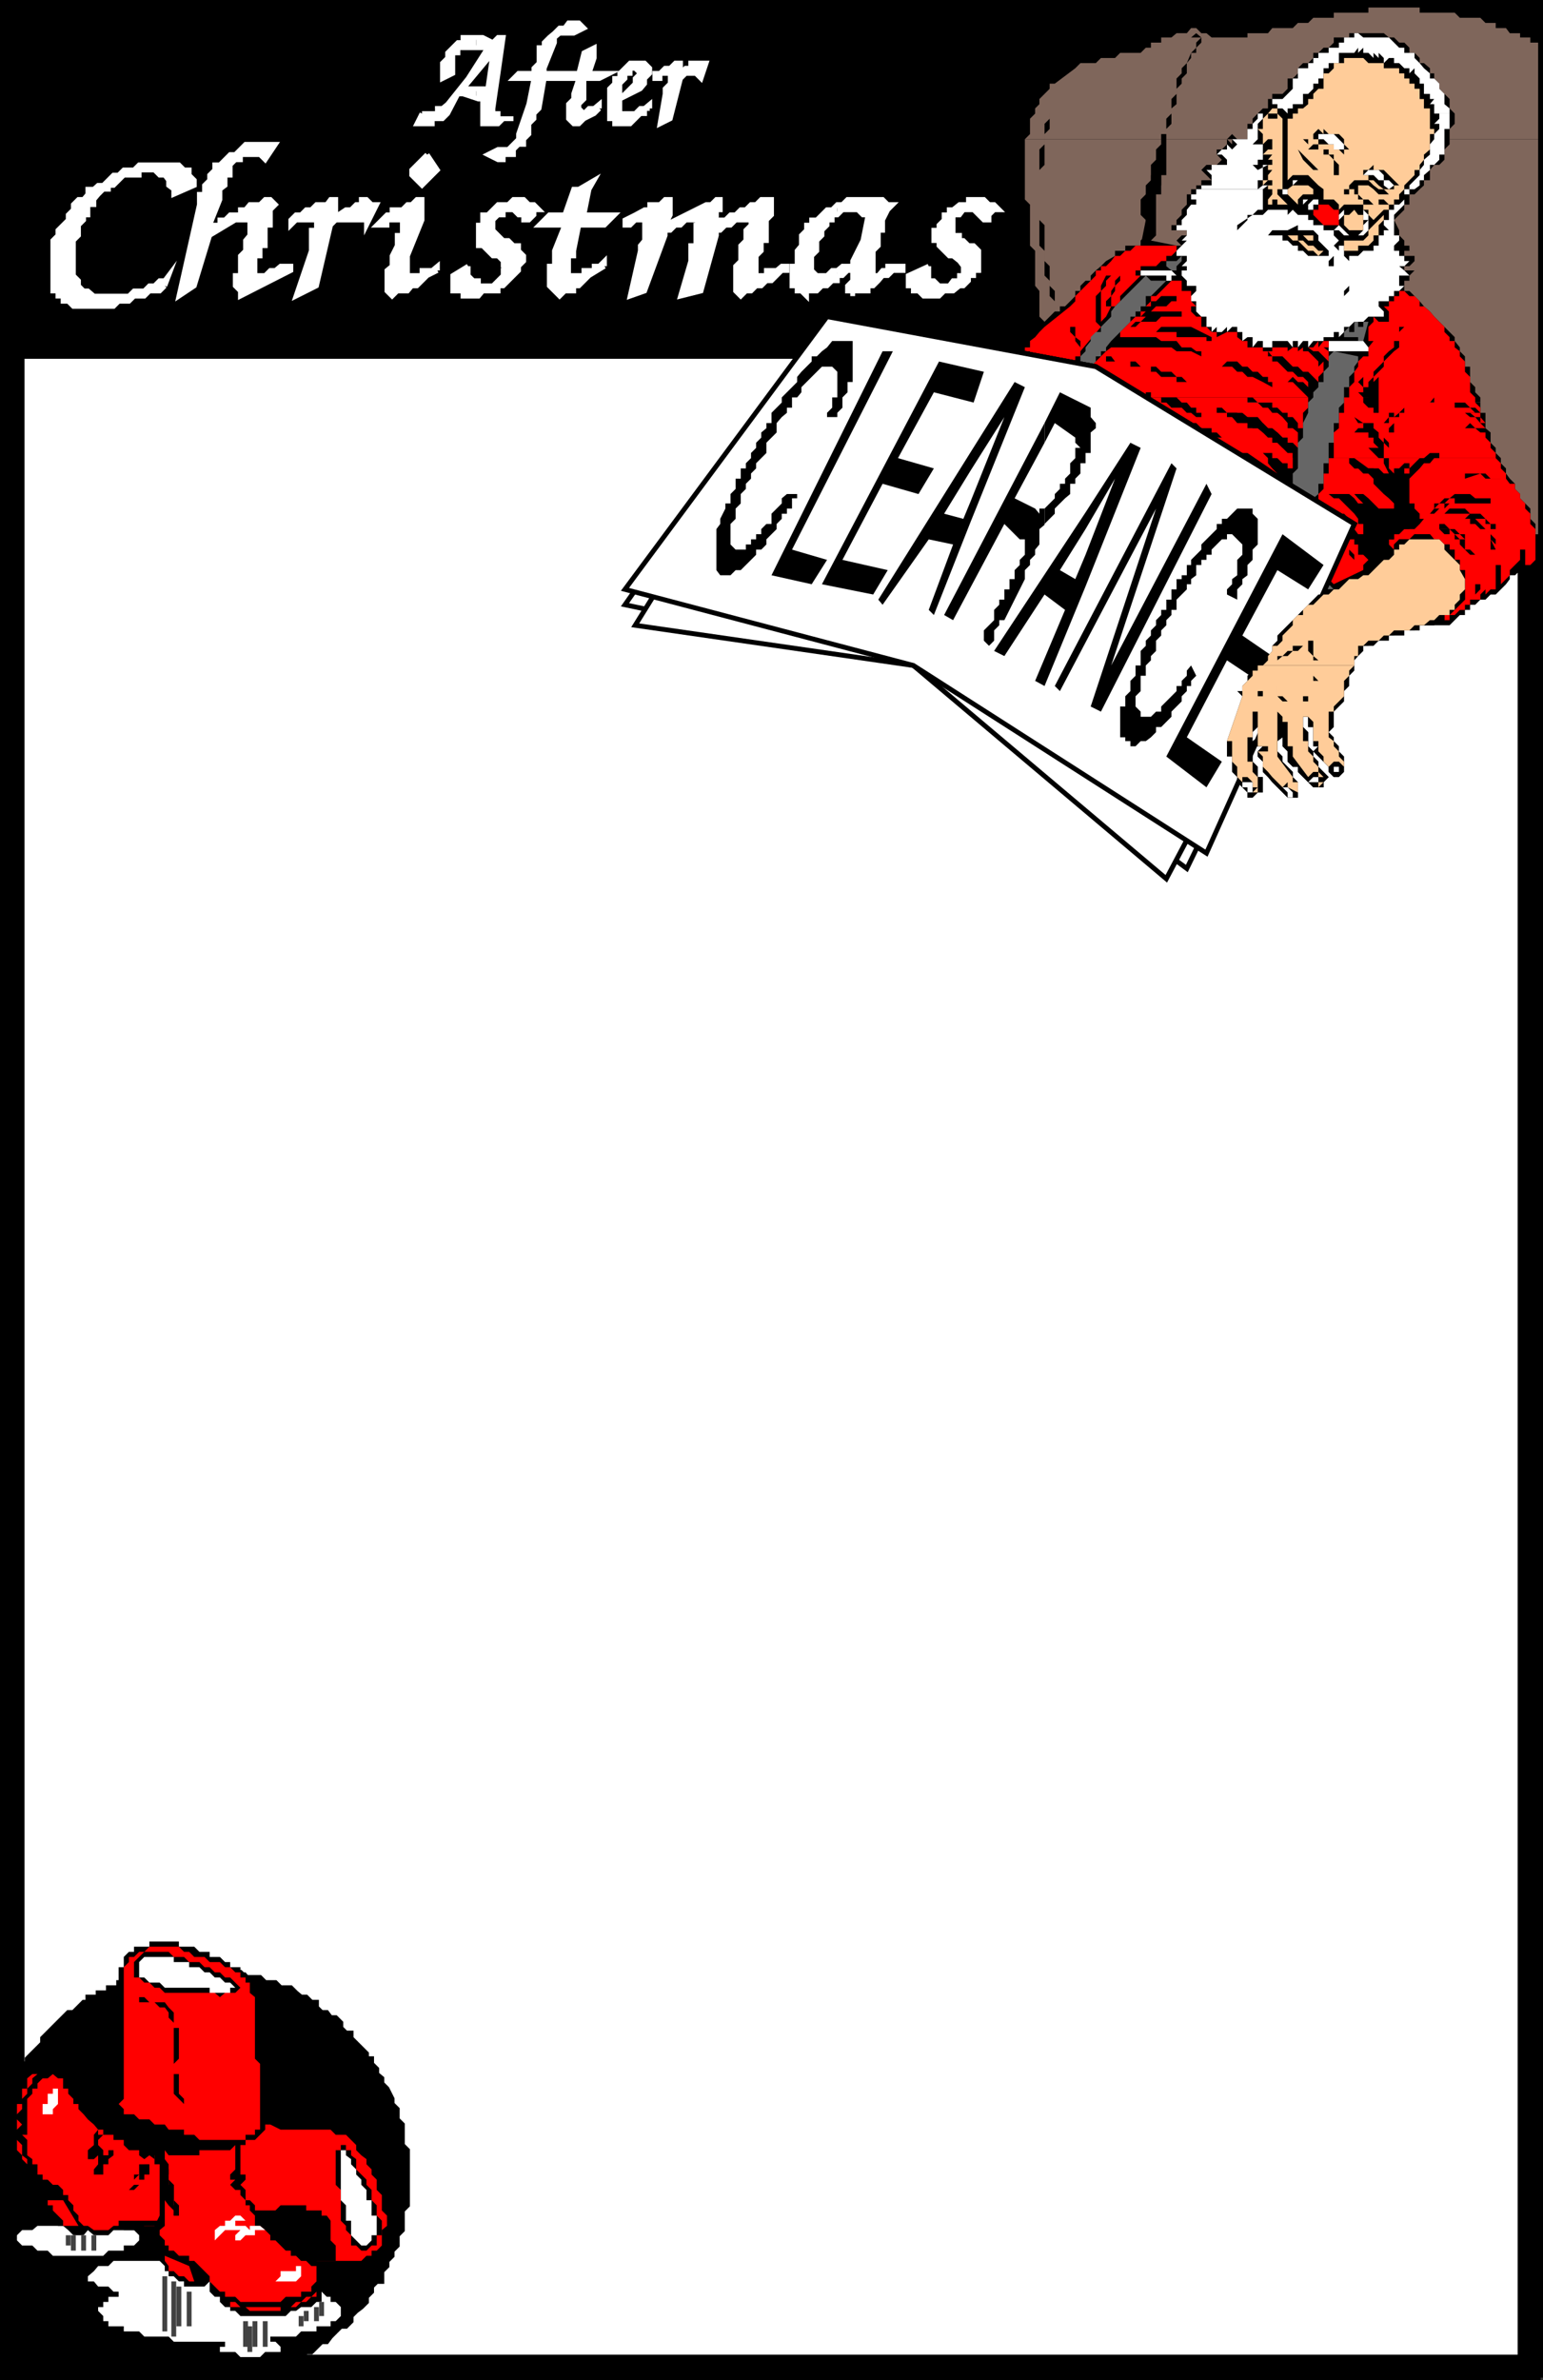 <svg xmlns="http://www.w3.org/2000/svg" width="361.134" height="556.732"><rect width="100%" height="100%" fill="#333333" stroke="none"/><path stroke="#000" stroke-miterlimit="10" stroke-width="1.134" d="M360.567 556.165V.567h-360v555.598h360"/><path fill="#fff" stroke="#000" stroke-miterlimit="10" stroke-width="1.134" d="M5.169 483.965v-1.199h1.199v-1.199l1.199-1.203 1.203-1.2 1.2-1.199v-1.199l1.199-1.199 1.199-1.203 1.199-1.2 1.203-1.199 1.2-1.199h1.199l1.199-1.199 1.199-1.203h1v-1.2h2.402v-1h2.399v-1.199h2.402v-1.199h3.598v-1.199h3.601l1.2-1.203H56.27l1.2 1.203h3.398l1.199 1.2h2.402l1.2 1.198h2.398l1.203 1.2 1.2 1h1.199l1.199 1.199h1.199v1.203l1.203 1.2h1.2l.898 1.198h1.199l1.203 1.2v1.199l1.2 1.203h1.199v1.2l2.398 2.398 1.203 1.199v1.203h1.2v1.2l1.199 1.198v1.2l1.199 1v1.199l1.199 1.203 1.203 2.398v1.2l1.2 1.199v2.402l1.199 1.2v4.8l1.199 1.2v12.898l-1.2 1.203v4.598l-1.199 1.199v2.402l-1.199 1.2v1.199l-1.203 1.199v1.203l-1.2 1.2v2.398H88.17l-1.2 1.199v1.203l-1.199 1.2v1.198l-1.203 1.2-1.2.902-1.198 1.2v1.198l-1.2 1.2h-1.2l-1.203 1.199-1.2 1.203-.898 1.2H75.27l-1.203 1.198-1.2 1.2H71.67l-1.2 1.199h285.3v-468H5.17v400.601"/><path d="m222.169 94.165.898-1.2h1.5v-1.199l.902-1.199h1.2l1.199-1.203h1.199l1.203-1.2h1.2v-1.199l1.199-1.199h1.199l3.601-3.601 1.2-.899 1.199-1.5 1.199-.902v-1.2h1.203l1-1.199v-4.8l-1-1.2v-6l-1.203-1.199V52.665l-1.2-1.2v-22.5h1.2v-3.601l1.203-1 1-1.2v-1.199l2.399-2.398 1.199-1.203 1.199-1.2h1.203l2.399-2.398h1.199l1.199-1.199h2.402l2.399-1.203h5.699v-1.2h3.602l2.398-2.398h2.402v-1h2.399V6.567h5.8v1.2h2.399v1h2.402l1.2-1h6l1.199-1.2h4.601l1.2-1.203h3.601l1.2-1.2h3.597l1.203-1.199h6V1.766h22.297v1.2h6l1.203 1.199h2.399l1.199 1.199h2.402l1.2 1.203h2.097l1.203 1.2h1.2l1.199 1h1.199l1.199 1.198v84.2H222.169m124.301 46.101-1.2 1.2h-1.203v1.199h-1.2v1.199h-1.198l-1.2 1.203-1.199 1.2h-7l-1.203 1.198h-4.797v1.2h-2.402l-1.2 1.199h-1.199l-1.199 1.203h-1.203l-1.2 1.2-.898 1.198-1.199 1v4.801l-1.203 1.2v1.199h-1.2l-1.198 1.199v1.203h-1.2v8.398h1.2v3.301h1.199v2.399l1.199 1.199-2.398 2.402-1.2-1.199v-1.203l-1.199-1.2-1.203-1.199-1.2-1.199 1.2-1.199h-1.2v-4.5h-1.198v-2.402h-1.2v2.402l1.2 1.2v3.3l1.199 1.2v1.198l1.199 1.2v1.199l2.402 2.402-1.199 1.2v1.199h-2.402l-3.598-3.598v-1.203h-1.203l-1.2-1.2v-2.398h1.2-1.2l-1.198-1.199v-5.703 3.601l-1.2.899v2.402l1.2 1.2v1.199l1.199 1.199 1.199 1.203v1.2l1.203 1.198v3.602h-2.402l-1.2-1.203-2.398-2.399-1-1.199-1.203-1.199v-2.402l-1.2-1.2v-1.199l1.2-1.199h-2.398v-1.203l1.199-.899v-2.398l-1.2 1.2v6.898l1.2 1.199v2.402h1.199v3.598h-1.2l-1.198 1.203h-1.2v-1.203l-1.199-1.2-1.203-1.199v-1.199l-1.2-1.199v-1.203h-4.8v-1.2h-3.598l-1.199-1.199h-2.203l-1.2-1.199h-2.398v-1.199h-1.199l-1.203-1.203h-2.398l-1.2-.899h-1.199v-1.199h-1.203l-1.2-1.199h-2.398l-.902-1.203-1.2-1.2h-1.198l-1.2-1.199h-1.199v-1.199h-1.203l-1.2-1.199h-1.198l-1.2-1.203-1.199-1.2-1.203-1.199h-1.2l-2.398-2.398-1.199-1.203-1-1.2h-1.203l-1.2-1.199-1.198-1-1.2-1.199v-2.402h-1.199l-2.402-1.2-4.801-4.8h-1.2l-1.198-1.2h-1.2v-1.199l-.902-1.199v1.2h-7.2l-1.198-1.2h-1.2 131.5"/><path d="M214.97 140.266h-1.2l-1.203-1.199h-1.2l-1.198-1.203h-2.399l-1.203-1.2h-2.2l-1.198-1.199-1.2-.898v-2.402l-1.199-1.2v-6l-1.203-1.199v-6l1.203-1.199v-1l1.2-1.203 1.199-1.2h1.199v-1.199h2.199v-1.199h2.402v-1.199h2.399l1.199-1.203h2.402l1.2-1.2v-2.398h1.199v-4.601l1.199-1.2v-1.398l1.203-1 1.2-1.203h1.199v-1.2h138.398v35.602l-1.2 1.2v1.199l-1.198 1.199h-2.399l-1.203 1.203h-1.2v.898l-.898 1.2-2.402 2.402h-1.2l-1.198 1.2h-132.7"/><path fill="#7f665b" d="m256.47 63.266-1.2 1.2v1.199h-1.203l-1.2 1.199v1.203h-1.198v1.2l-2.399 2.398h-1.203v1.199h-1.2l-1.198 1.203-1.2 1.2-1.199-1.2v-6l-1-1.203v-3.598h14.2m104.097 0v61.7h-1.2v-2.399l-1.198-1.203v-2.399l-2.399-2.398v-1l-1.203-1.203v-1.2l-1.2-1.199-.898-1.199v-1.199l-1.199-1.203v-1.2l-1.203-1.199v-1.199l-1.2-1.199v-2.402l-1.198-1v-3.598h-1.2v-3.602l-1.199-1.199v-1.199l-1.203-1.203v-3.598h-1.2v-2.402l-1.198-1.2v-.898l-1.2-1.5v-.902l-1.199-1.2-1.203-1.199-2.398-2.398-1-1.203-1.399-1.2-1-1.199-1.203-1.199-1.2-1.199h-1.198v-2.402h-1.2 2.399v-1.2l1.199-1.199h29.5M239.868 32.567l1.199-1.203v-3.598l1.203-1.199v-1.203l1-1v-1.2l2.399-2.398v-1.199h1.199l4.8-3.602 1.2-1.199h3.601l1.2-1.199h3.3l1.2-1.203h4.8l1.2-1.2h1.199V9.966h2.402v-1.2h2.399l1.199-1h2.402l1-1.199h1.2l1.199 1.2h1.199l1.199 1h8.402v-1h4.801l1-1.2h4.797l1.203-1.203h2.399l1.199-1.2h4.8V2.966h8.102v-1.2h12v1.2h8.2l1.199 1.199h4.8l1.2 1.199h2.398v1.203h2.402l.899 1.2h2.402v1h2.399v1.198h2.398v22.602H339.27v-2.402l1.2-1.2v-2.398l-1.2-1.203v-2.2l-1.203-1.199-1.2-1.199v-1.199l-1.198-1.203v-1.2h-1v-1.199l-1.399-1.199h-1v-1.199l-1.203-1.203h-1.2v-1.2l-1.198-1.199h-1.2l-1.199-1.199h-1.203l-1.2-1h-8.097v1h-3.601v1.2l-1.2 1.199h-1.199l-1.203 1.199h-1.2v1.203l-1.198 1.2h-1.2l-1.199 1.198v1.2l-1.203 1.199h-1.2v2.402l-1.198 1.2h-2.399v1.199h-1v2.199h-1.203l-1.2 1.203-1.198 1.2v1.198h-1.2v3.602h-2.402l-1.2-1.203-1.198 1.203h1.199-15.399v-2.402l1.2-1.2v-3.601l1.199-1v-3.598l1.199-1.199v-1.203l1.203-1.2v-2.398l1-1.199v-1.203h1.2v-1.2l1.199-1.199V8.766l-1.2-1-1.199 1h2.399l-1.2 1.2v1.199l-1.199 1.199-1 2.402-1.203 1.2v1.199l-1.2 1.199v3.601l-1.198 1.2v3.402l-1.2 1.2v3.597h-1.199v1.203h-31.902"/><path fill="#7f665b" d="M271.77 32.567v1.2l-1.203 1.198v2.399l-1.2 1.203v3.598l-1.198 1.199v2.101l-1.2 1.2v3.601l1.2 1.2-1.2 6h-3.601v1.199h-2.399v1.199l-2.101 1.203-1.2 1.2-1.199 1H242.27v-4.602l-1.203-1.2v-9.601l-1.2-1.2V32.568h31.903m16.598-.001v1.2l-1.2-1.2v1.2l-1.199 1.198h-1.199v1.2l1.2 1.199-1.2 1.203h-2.402l-1.2 1.2 2.399 2.398h-2.398v1.199h-1.2v.902h-1.199v1.2h-1v2.398h1-1l-1.203 1.203v1.2l-1.2 1.198v1.2h-1.198v1.199h3.601v1.203h-1.203l-1.2 1.2 1.2 1.198h-1.2l-6-1.199 1.2-1.199v-9.602h1.203v-4.5h1.2v-8.398h15.398m72.199 0v30.7h-31.898v-1h1.199l1.199-1.2v-1.203h-2.398v-1.2h1.199v-1.199h-2.399 1.2v-1.199l-1.2-1.199v-1.203l-1.199-2.399 2.399-2.398v-1.203h1.199v-2.399h1.199l1.203-1.199 1-.902v-1.2h1.399v-2.398l1-1.199h1.199l1.199-1.203v-2.399l1.203-1.199v-1.199h21.297"/><path fill="#fff" d="M308.567 45.465v-1.199l-1.2-.902 1.2.902v3.598h-1.2v1.203h-3.597l-2.402-2.402v-1.2h-1.2v-1.199h1.2v2.399l2.402 2.402h2.399v-1.203l1.199-1.2h1.199v-1.199"/><path fill="#fc9" d="M307.368 45.465h-2.399l-1.199 1.2v1.199l-1.203-1.2-1.2-1.199v-1.199l1.2-.902h3.602l1.199.902v1.2"/><path fill="red" d="M309.77 47.864h1.2l1.199 1.203h1.199v3.598h-3.598l-1.203-1.2-1.2-1.199v-1.199h1.2v-1.203h1.203"/><path fill="#fff" d="M279.97 44.266h1.199v-.902h2.398v-2.399l-1.2-1.199h1.2v-1.199h3.602v-1.203l-1.2-1.2h-1.199l1.2-1.199h1.199v-1.199l1.199 1.2 1.199-1.2-1.2-1.199h3.602v-2.402h1.2v-1.2l1.199-1.199v-1.199h1.199v1.2l-1.2 1.198v3.602l-1.198 1.2v1.198-1.199h2.398v1.2h-1.2 2.403-1.203v2.398h-1.2v1.203h-1.198l1.199 1.2 2.402-1.2h-1.203v3.598h-1.2v2.101l1.2-.902h1.203l-1.203.902h-15.598m21.399-17.699-1.2-1.203h-1.199v-1h-1.199v1-2.2h2.399l2.398-2.398v-2.402h1.203v-2.399h2.399v-1.199h1.199v-1.199h1.199v-1.203h2.402v-1.2h2.399V9.966h1.199v-1.2h2.402v-1h.899l1.199 1h6l1.203 1.2 1.2 1.199h1.199v1.199h2.398v1.203l1.203 1.2 1 1.198 1.399 1.2v1.199h1l1.199 1.203v1.2l1.199 1.198v2.399l1.203 1v1.203h-3.601v-2.203h-1l1-1.2h-1v-1.199h1-2.399v-2.398h-1l-1.203 1.2 1.203-1.2v-1.203l-1.203-1.2v-1.199l-1.2 1.2v-1.2h-1.198l-1.2-1.199h-1.199v-1.199h-1.203l-1.2 1.2v-1.2l-1.198-1.203v1.203l-1.2-1.203v1.203l-1.199-1.203h-1.203v-1.2l-1.2 1.2v-1.2l-.898 1.2h-3.601l1.199 1.203-1.2-1.203v2.402h-2.398v1.2h-1.199v2.398h-1.203v1.203h-1.2v1.2l-1.198 1.198h-1.2v2.399h-2.402v1h-1.2v1.203"/><path fill="#fff" d="M339.27 26.567v3.598h-1.203v6h-1.2v1.199l-1.198 1.203h-1v1.2l-1.399 1.198v1.2h-1v1.199l-1.203.902h-2.398 1.199v-.902l1.199-1.2 1.203-1.199v-1.199l1-1.199v-1.203l1.399-1.2v-2.398l1-1.199v-1.203l1.199-1.2v-1.199h-1.2l1.2-1.199h-1.2 1.2v-1.199h2.402m-10.601 36.699 1.199 1.2h-2.399v2.398h1.2l-1.2 1.203h-1.199v1.2h-1.203v1.198h-1.2v-1.199 1.2h-1.198v1.199l1.199 1.199v1.203h-2.399v-1.203 1.203h-1.199l-1.203 1.2h-1.2v-1.2 1.2h-.898l-1.199 1.198h-1.203v1.2l-1.2 1.199v-1.2h-1.198v1.2h-2.399v.902h-2.402l-1.2 1.5v-1.5h-1.199l-1.199 1.5v-1.5h-1.203v1.5l-1.2-1.5h-3.597v1.5h-2.203v-1.5h-1.2l-1.198 1.5v-2.402h-1.2l-1.199.902v-2.101h-1.203v-1.2h-1.2l-1.198 1.2v-1.2l-1.2 1.2h-1.199v-1.2l-1.203 1.2v-1.2h-1.2v-2.398h-1.198l-1.2-1.203v-2.399h-1.199v-1.199l1.2-1.199v-1.203h-2.2v-1.2l-1.203-1.199v-1.199h52.102"/><path fill="#fff" d="M277.77 63.266v-1h-1.203l1.203-1.199v-1.203h-2.402v-1.2l1.199-1.199 1.203-1.199h-1.203l1.203-1.199v-1.203h-2.402v-1.2h1.199v-1.199h1.203-1.203l1.203-1.199v-1.199l1-1.203h1.2v-1.2h-2.2 1v-1.199h1.2v-1.199h15.597v3.598l1.203-1.2-1.203 1.2v2.402l1.203-1.199h4.598v1.2l1.199-1.2 1.203 1.2h-1.203 3.602v1.198h1.199v1.2h2.402v1.199h2.399v1.203l1.199 1.2-1.2 1.198 1.2 1.2v-1.2h1.199v2.399l1.203 1.203v1.2-2.403h2.098l1.199-1.2v1.2-1.2h2.402v-1.199h1.2v-2.398h1.199v-1.203h1.199l-1.2-1.2v-1.199h1.2v-2.398h1.203v-1.203h1.2l1.199-1.2v-2.398h1.199v1.2h-1.2v2.398l-1.199 1.203-1.199 1.2v4.8h1.2v1.2l-1.2 1.198v1.2h1.2v1.199h1.199v1.203h1.199l-1.2 1.2h-1.199l1.2 1H277.77"/><path fill="#fc9" d="M321.47 14.766h2.398v1.2h3.601v1.199h2.399-1.2v1.199h1.2v1.203h1.199v1.2h1.203v2.398h1v1.199h1.399-1.399v1h1.399v3.601h1-1v1.2h1v1.199h-1v3.601l-1.399 1.2v1.199l-1 1.203v1.2h-1.203v1.198l-2.398 2.399v.902l-1.2 1.2v1.199h-1.199v1.199h-1.203v1.203h-1.2l-2.398 2.398-1.199-1.199v-1.199h-1.203v-1.203h-4.5l-1.2 1.203v-1.203l-1.198-1.2h-2.399v-2.398l-1.203-.902-2.398-2.399h-3.602l-1.2 1.2V27.766h1.2v-1.199h1.203v-1.203h1.2l1.199-1v-1.2h1.199v-1.199h1.199-1.2l1.2-1.199h1.203v-3.601h1.2l1.199-1.2v-1.199h2.398v-1.199h4.5l1.203 1.2h1.2m-21.301 12.999v16.5h-1.2v1.2l2.399 2.398v1.203-1.203h-1.2v1.203-1.203h-1.199v-1.2h-1.199v1.2h-1v-1.2l1-1.199h-1 1v-1.199h-1v-.902h1v-1.2h-1l-1.203 1.2v-1.2h1.203v-1.199l1-1.199h-1l-1.203 1.2 1.203-1.2v-1.199h1v-1.203h-1l-1.203 1.203 1.203-1.203 1-1.2h-2.203l1.203-1.199h1v-1.199h-1 1v-1.199h-1l-1.203 1.2v-2.403l-1.2-1.2h1.2v-2.398l1.203-1.199 1-1.203h1.2v1.203l1.199 1.2"/><path d="M246.868 26.567h-1.2v3.598l-1.199 1.199v7.203l-1.199 1.2v11.698l1.2 1.2v8.402l1.199 1.2v4.597l1.199 1.203v4.797-2.399l-1.2-1.199v-3.601l-1.199-1.2v-5.8l-1.199-1.2v-22.5l1.2-1.199v-4.8l1.199-1.2v-1.199h1.199m52.102 0v1.2h-1.2v-1.2 1.2h-1v-1.2h2.2m7.199 6v1.2l-1.2-1.2zm8.398 3.598v-1.2h1.203l-1.203-1.199v-1.199l-1.2-1.203v-1.2 1.2h-2.398l-1.199-1.2v1.2l-1.203-1.2-1.2 1.2h-1.198 1.199v1.203h1.199v1.2h3.602v1.198h1.199l1.199 1.2m-1.199 2.402v2.398h-1.2v-1.199h-4.8l-1.2-1.199-1.199-1.203-1.199-2.399h-1.203 1.203l2.399 2.399 1.199 1.203 1.199 1.2h3.602v-2.403l-1.2-1.2h-1.199v-1.199h-3.601l1.199-1.199h1.199v1.2h2.402v1.199h1.2v1.199l1.199 1.203m-42.801 6.898v3.602l-1.2 1.2v7.198h-2.398v-1.199l1.2-1.199v-9.602l1.199-1.199v-3.3h1.199l1.203-7.2v9.598h-1.203v2.101m49.703-3.3 1.2 1.199 1.199.902h1.199l1.199 1.2h-2.398l-1.2-1.2-1.199-.902h-2.402v2.101l1.199 1.2h1.203l1.2 1.199h1.199v-1.2h1.199l1.199 1.2h-6v-1.2h-1.2v-1.199h-.898v-1.199h-1.199v1.2h-1.203v1.199-2.399h1.203v-.902l1.2-1.2h3.3"/><path fill="#fff" d="m307.368 43.364-1.2-1.2h-2.398l-1.203 1.2v-1.2h3.602l1.199 1.2m-2.398 4.5v-1.2h1.199zm10.8 1.203h-1.203v1.2l-1.2 1.198v-1.199l1.2-1.199h1.203m4.5 2.398v2.399l-1.203 1.203h-4.5l-1.2-1.203v-1.2 1.2h-1.198l1.199-1.2 2.402 2.403h2.098l1.199-1.203v-1.2l1.203-1.199h-1.203v-2.398h-1.2 1.2l1.203 1.2v1.198"/><path fill="#fc9" d="M319.067 50.266v3.598h-3.297l-1.203-1.2v-2.398h1.203l1.2-1.199.898 1.2h1.199"/><path fill="#fc9" d="M322.669 52.665v2.402h-1.2v1.2l-1.199 1.198h-2.402v1.2h-2.098v1.199-1.2h-1.203v-2.398l-1.2-1.199 1.2 1.2h4.5l1.203-1.2v-1.203l3.598-3.598v1.2l-1.2 1.199"/><path d="M303.77 53.864h3.598l1.199 1.203v1.2l1.203 1.198v-1.199 1.2l1.2 1.199v2.402-1.203h-4.801l-1.2-1.2h-1.199v-1.199h-1.203l-1.2-1.199h-1.198v-1.199h-3.399l1-1.203h3.598l2.402-1.2v1.2"/><path fill="#fc9" d="m304.97 56.266 1.199 1.2h1.199l1.199 1.199h1.203l-1.203 1.199-1.2-1.2h-1.198l-2.399-2.398h-1.203l-1.2-1.199h2.403v1.2h1.2m2.398-.001h-1.2l-1.199-1.199h2.399v1.2"/><path fill="red" d="M275.368 57.465v1.2l-1.2 1.199h-1.199v1.203h-1.199l-1.203 1.2h-3.598v1h-1.199v1.198h1.2l-1.2 1.2-1.203 1.199-1.2 1.203-1.198 1.2v1.198l-1.2 1.2h-.902l-1.2 2.402v-2.402h1.2v-2.399l.902-1.199v-1.203l1.2-1.2v-1.199l-1.2 1.2v1.199l-.902 1.203v1.2l-1.2 1.198v3.602l-1.198 1.2v-7.2l1.199-1.203v-1.2l1.199-1.199h-1.2l-1.198 2.399v1.203l-1.2 1.2v6l1.2 1.198-4.801 5.7v-2.399l-1.2-.902v-2.399h-1.199v-3.601 4.8l1.2 1.2v.902l1.199 1.5v2.098h-1.2v1.203l-1.199 1.2v1.198l-1.199 1.2v1.199h-1.203v2.402h-1.2v3.598h-1.198v-2.399h-1.2v-2.398h-1.199v-1.203 2.402h1.2v2.399l1.199 1.199-1.2 1.203v-2.402l-1.199-1.2h-1l1 1.2v4.8l-1 1.2-1.203 1h-1.2l-1.198 1.199h-1.2v1.203l-1.199-2.402-1.203-1-1.2-1.2 1.2 1.2h1.203v3.402l1.2 1.2v1.198l-1.2-1.199-1.203-1.199v-1.203l-1.2-1.2h-1.198l-1.2-1-1.199-1.199h-9.3l-1.2 1.2-1.203 1v1.199-2.2l1.203-1.199 1.2-1.398h1.199l.898-1h7.203-1.203l-1.2-1.203h-4.8v1.203h-2.098l1.2-1.203h.898l1.5-1.2h6.902v-1.199h-6.902v1.2-1.2l.902-1.199h1.2l1.199-1.199 1.199-1.203 1.203-1.2h1.2l1.199-1.199h1.199v-1.199h1.199l1.203-1.199 1.2-1.203v-1.2h2.398v1.2l1.199 1.203v1.2-3.602h-1.2v-.899h1.2l1.203.899h1v2.402-2.402h-1l-1.203-.899v-1.5l1.203-.902 1-1.2 1.2-1.199 6-4.8 1.199-1.2v-1.199l1.199-1.199 1.199-1.203 1.203-1.2 1.2-1.199v-1.199h1.199v-1h1.199l1.199-1.199.902-1.203h1.2l1.199-1.2h1.199l1.203-1.199h9.598"/><path d="M312.169 62.266h-1.2v-1.199l1.2-1.203v2.402"/><path fill="#666" d="M276.567 59.864v1.203l-1.2 1.2v1h1.2-1.2v1.198-1.199h-1.198l-1.2-1h-1.199 1.2v-1.199h2.398l1.199-1.203"/><path fill="#fff" d="m274.169 63.266 1.199 1.2h-1.2v1.199h-1.199v-1.2h-6v-1.199h7.2"/><path fill="red" d="M290.77 92.965h1.2v1.2h2.398l1.199 1.199h1.203l1 1.203h1.2l1.199 1 1.199 1.398v1.2h1.199l1.203 1v3.601l-1.203-1.199h-1.2v-1.203h-1.198l-1.2-1.2-1.199-1h-1l-1.203-1.199-1.2-1.398h-2.398l-1.199-1h-3.601l-1.2-1.203h-1.199v1.203h2.399v1h1.199l1.199 1.398h2.402v1.2h2.399l1.199 1 1.203 1.199h1v1.203h1.2l2.398 2.398h1.199v3.602h-1.2v-1.203h-1.198l-1.2-1.2h-1.199v-1.199h-2.203l1.203 1.2v1.199l1 1.203 1.2 1.2-7-4.802h-1.2l2.399 2.399 1.199 1.203 1.199 1.2 1.203 1.198 1 1.2 1.2 1.199h1.199l1.199 1.203v1l-1.2 1.2v2.398h-7l-1.199-1.2h-4.8v-1.199h-2.399v-1.199h-3.601l-1.2-1h-4.601v-1.203h-12l-1.2-1.2h-3.3l-1.2-1.199h-1.199v-1.199h-1.199v1.2l-1.203 1.199h-1.2l-1.198-1.2h-9.399l-1.203 1.2h-1.2l1.2-1.2v-2.398l1.203-1.203v-1.2h1l1.2-1.199h1.199l1.199-1.199h1.199l1.203-1.199h1.2v-1.203h4.8l1.2-1.2h3.597v1.2h4.5-1.2l-1.198-1.2h-1.2l-.902-1h-8.398l-1.2 1h-2.402l1.203 1.2 1.2-1.2h4.8v-1h1.2l1.199 1h2.398-7.2l-1.198 1.2h-2.399l-1.203 1.203v-2.402h1.203v-1h1.2l1.199-1.2h2.398l1.203-1.398h1.2l1.199-1h3.3-9.3l-1.2 1v-2.203h10.5l1.2 1.203h3.601l1.2 1h2.398l1.199 1.398h2.402l1.2 1.2-1.2-1.2h-1.199v-1.398h-2.402l-1.2-1h-3.601l-1.2-1.203h-5.698l-1.2-1.2h-4.8v1.2-2.399h39.101"/><path fill="red" d="M306.169 92.965v2.399l-1.2 1.203v3.598h-1.199v-1.2l-1.203-1.398h-1.2v-1h-1.198l-1.2-1.203h-1.199v-1.2h-3.402l-1.2-1.199h-2.398 15.399"/><path fill="#fff" d="M251.669 92.965v-1.199h11.699v1.2h1.199-12.898"/><path fill="red" d="m265.77 92.965-1.203-1.199h-11.7v-2.402l1.2-1.2v-1.199l1.203-1.199 1.2-1.199 1.199-1.203 1.199-1.2 1.199-.898h14.102l1.199.899h3.402l2.399 1.199v-1.2h-1.2l-1.199-.898h-2.203l-1.2-1.5h-3.597l-1.203-.902h-8.398v-1.2l2.398-2.398 1.203-1.199h3.598-1.2l-1.199 1.2h-1.199l-1.203 1.198h1.203l1.2-1.199h3.597l1.203-1.199h4.797v-1.203h-8.398l-1.2 1.203v-1.203h2.399l1.199-1.2h2.402l1.2-1.199h1.199v-1.199h-3.598l-1.203 1.2h-1.2v1.199h-1.198l1.199-1.2v-1.199h1.199l1.203-1.199 1.2-1.203 1.199-1.2h2.398v2.403h2.203v2.398l1.2 1.2h-1.2v1.199l1.2 1.203h1.199v2.398h1.199l1.199 1.2h1.203v1.199l2.399-1.2h2.398v1.2l1.203.902h1.2v1.5h3.597v.899h1.203v-.899.899h1v-.899h3.598v.899l1.199-.899h1.203v.899l1.2-.899v.899h1.199l1.199 1.199 1.199 1.203v1.2l1.203-1.2h-1.203 1.203v2.398l-1.203 1.2v1.199l-2.398-2.399h-1.2l-1.199-1.199h-1.203l-1.2-1.199-1.198-1.203h-2.399l-1-1.2v1.2h1v1.203h1.2l2.398 2.398h1.199l1.203 1.2h1.2l1.199 1.199v1.203l-1.2-1.203h-1.199l-1.203-1.2-1.2 1.2h1.2l3.602 3.601H265.77"/><path fill="#666" d="M248.067 103.567h-1.2l-2.398 2.398h-1.199l-1 1.2-1.203 1.199v1.203l-1.2 1.2v4.8l-1.198 1v1.2h-3.602v-1.2h1.203v-3.402l2.399-2.399v-1.199h1.199v-1.203l1.199-1.2v-2.398h1.203l1-1.199h1.2v-3.402l1.199-1.2v-2.398l1.199-1.203v-1.2l1.199-1.199v-1.199l1.203-1.199v-1.203l1.2-1.2v-1.199l2.398-2.398v-1.203l1.199-1.2v-.898l1.203-1.5v-.902l1.2-1.2h1.199v-1.199l2.398-2.398v-1.203l.902-1.2 7.2-7.199 1.199 1.2h3.601l-3.601 3.601h-1.2v2.399h-1.199v1.199h-1.199v1.203h-1.203v1.2l-4.5 4.5-1.2 1.5v.898h-1.198v1.199h-1.2v1.203l-1.199 1.2-1.203 1.198-1.2 1.2v1.199h-1.198v3.601h-1.2v3.602h-1.199v2.398l-1.203 1.2v3.402"/><path d="M319.067 129.766v-1.199l-1.2-1.203-.898-1.2v-1.199h-1.199v-1.199h-1.203v-1.199h-1.2l-1.198-1.203h-1.2v-1.2h1.2l1.199 1.2 1.199 1.203h1.203l1.2 1.2v1.198h.898l1.199 1.2v-4.801l-1.2-1.2h-.898v-1.199l-1.199-1.199h-1.203l-1.2-1.199h2.403l1.2 1.2h.898l1.199 1.198h1.203v1.2-2.399h-1.203v-1.199l-1.2-1 1.2 1h1.203v1.2l1.2 1.198h2.398l1.199 1.2-4.797 6-1.203 1.199 1.203 1.203-1.203 1.2"/><path fill="red" d="M312.169 107.165v-6l1.199-1v-3.598h1.199v-3.602h1.203v-2.398l1.2-1.203v-2.399l.898-1.199v-1.199l1.199-1.203h1.203v-2.098l1.2-1.5h-1.2v-3.3l1.2-1.2v-1.199l1.199 1.2h2.398v-2.403l-1.2-1.2v-1.199 1.2h1.2v-1.2h1.203v-1.199h1.2v-1.199h1.199l1.199 1.2h1.199l1.203 1.198v1.2h1l1.399 1.199 1 1.203 2.398 2.398v1.2l1.203 1.199v.902h1.2v1.5l1.199.899v1.199l1.199 1.203v2.398l1.199 1.2v3.601l1.203 1.2v1.199l1.2 1.199v1.203l-1.2-1.203h-1.203l-1.2-1.2h-7.198v-1.199h2.398-2.398l-1 1.2v1.199-1.2h5.8v1.2h3.598l1.203 1.203h-2.402l1.199 1h1.203l1.2 1.398 1.199 1.2h-2.399l-1.203-1.2-1.2 1.2h2.403l1.2 1h1.199v1.199l1.199 1.203v1.2l1.199 1.198v1.2h-13.2v-1.2h1.2-3.398l-1.399 1.2h-9.402v-3.598l-1.2-1.203v-1.2l-1.199-1v-1.199h-2.402l-2.098-1.398.899 1.398h1.199v1.2h-1.2l-.898 1h3.301v1.199h1.2v1.203l1.199 1.2h-2.399l2.399 2.398h-10.5"/><path fill="red" d="M322.669 107.165h1.199v1.199l1.199 2.402h-1.2l-1.198-1.199h-2.399l-3.3-2.402h-1.2v1.199l1.2 1.203h.898l1.199 1.2h1.203l1.2 1.198v1.2l1.199 1.199 1.199 1.203 1.199 1 1.203 1.2v1.198h-3.601l-2.399-2.398-1.203-1h-2.098l.899 1 1.199 1.2 1.203 1.198-1.203-1.199h-1.2l-.898-1.199-1.199-1h-4.8l1.199 1h1.199l1.199 1.2 1.203 1.198 1.2 1.2.898 1.199v1.203h1.199v2.398h-1.2l-.898-1.199-1.199-1.199v-1.203l-1.203-1.2h-1.2l-1.198-1.199h-1.2v1.2h-1.199v1.199h1.2l1.199 1.203h1.199l1.199 1.2 1.203 1.198v1.2h1.2v1.199h.898v2.402h1.199l1.203 1.2-1.203 1.199v1.199l-6.898 3.3-1.2-1.199-1.199-.898v-1.203l-1.203-1.2-1.2-1.199h-1.198l-1.2-1.199 1.2-1.199h-1.2v-6l1.2-1.203v-1.2l2.398-2.398v-2.199l1.203-1.203v-3.598h1.2v-3.601h11.699"/><path fill="red" d="M333.27 107.165h-1l-1.203 1.199-1.2 1.203v1.2h-1.198v1.198-2.398h1.199v-1.203h-1.2l-1.199 1.203h-1.199v1.2l-1.203-1.2v-2.402h-1.2 9.403m16.797 0 1.203 1.199v1.203l1.2 1.2v1.198l.898 1.2h1.199v1.199l1.203 1.203v1l1.2 1.2v1.198l1.199 1.2v2.402l1.199 1.2v7.198l-1.2 1.2h-1.199v-3.598h-1.199v2.398l-1.203 1.2-1.2 1.199v1.203l-2.097 2.098v-4.5h-1.203v-1.2 5.7h-1.2 2.403-1.203v1.199h-1.2v1.203-1.203l-1.198 1.203v-2.402 1.199l-1.2 1.203v1.2h-1.199v-1.2l1.2-1.203v-2.399 1.2h-1.2v3.601h-1.203v1.2h-1.2v1.199h-1.198l-1.2 1.199h-1.199v1.203h-2.402 1.199v-1.203h1.203l3.598-3.598v-6.902h-1.2v-2.399h-1.199v-2.398h-1.199v-1.203h-1.203l-1.2-1.2h-1.198l-1-1.199h-3.602l-1.2 1.2h-2.398l-1.199 1.199v1.203l-1.203-1.203v-1.2h1.203v-1.199h1.2l1.199-1.199h2.398l1.203-1.199 1-1.203 1.399-1.2h1l1.199-1.199h1.199l1.203-1.199h9.598v-1.199h-3.598l-1.203-1h-3.598l-1.199 1h-1.203l-1.2 1.2h-1.198v1.198l1.199-1.199h1.199l1.203-1.199h7.2-6v1.2h-2.403v1.198h-2.398l-1 1.2-1.399 1.199h-1v-1.2l-1.203-1.199v-1.199h-1.2v-5.8l1.2-1.2 1.203-1.199 1-1.203h1.399l1-1.2h14.398"/><path fill="#666" d="M319.067 79.766h-1.2v-.902h-3.3v-1.2l1.203-1.199v1.2h1.2v-2.399h.898v1.2h1.199v-1.2h1.203l-1.203 4.5"/><path d="m325.067 83.364-1.2 1.203v1.2l-1.198 1.198v9.602h-1.2v-1.203h-1.199l-1.203-1.2v-1.199l-1.2-1.199h-.898 2.098v1.2h1.203v2.398-2.399h-1.203v-2.398l-1.2-1.203 1.2-1.2v2.403h1.203v1.2-2.403l1.2-1.2v-1.199l1.199-1.199v1.2l-1.2 1.199v8.402-7.203l1.2-1.2v-2.398l1.199-1.199v-1.203l1.199-1.2 1.203-.898v-1.5h1.2v-3.3h1.199v-1.2 1.2l-1.2 1.199v3.601l-1.199.899-1.203 1.199m-41.5-4.5v.902h-1.2v-.902h-7v-1.2h-4.8l1.203-1.199h7l4.797 2.399"/><path fill="#fff" d="M317.868 79.766h1.199l1.203 1.5v.899h-9.3v-2.399h6.898"/><path fill="red" d="M310.97 79.766v1.5h-1.2l1.2.899v2.402l-1.2-1.203-1.203-1.2h-1.2l-1.198-.898h1.199l1.199-1.5v1.5l1.203-1.5h1.2"/><path fill="#666" d="M317.868 83.364v1.203l-.899 1.2v1.198l-1.199 1.2v2.402h-1.203v3.598l-1.2 1.199v3.601h-1.198v4.602h-1.2v4.797h-1.199v4.8h-1.203v2.403l-1.2 1v2.398h-1.198v1.2l-1.2 1.199v1.203h-1.199l-2.402-2.402h-1.2l1.2-1.2v-3.398l1.199-1.203v-3.598l1.203-1.199v-6l1.2-1.203v-3.399l1.199-2.398v-2.402l1.199-1.2v-1.199l1.199-1.199v-1.203h1.203v-2.399l1.2-1.199v-2.402l1.199-1.2 5.699 1.2"/><path d="M277.77 89.364h-2.402v-1.2h-3.598l-1.203-1.199h-3.598l-1.199-1.199h-4.8 4.8l1.2 1.2h4.8-2.402v-1.2h-4.801v-1.199h-5.7v-1.203h1.2l.902 1.203h4.801l1.2 1.2h3.597l1.203 1.198h2.399l1.199 1.2h1.199l1.203 1.199m19-1.199v1.199h1v1.203l-2.203-1.203-2.398-1.2h-1.2l-1.199-1.199h-1.203l-1.2-1.199h-2.398l1.2-1.199h2.398l1.203 1.2h1.2l1.199 1.198h1.199l1.199 1.2h1.203m-29.8 3.601h2.398v1.2h-1.2v-1.2h-3.601l-1.2-1.199h-3.3v-1.203h-6 6.902l1.2 1.203h1.199l3.601 1.2m-34.3-.001v2.399-1.2h-1.2v-1.199h-1.199 1.2v1.2l-1.2-1.2h-2.402 2.402-1.203v-1.199h1.203l2.399 2.398v-1.199l-1.2-1.199h-1.199v-1.203l1.2 1.203h1.199v1.2m47.301 3.597v1.203h1.199v1h-1.2l-1.199-1h-1l-1.203-1.203h-2.398l-1.2-1.2h-1.199v-1.199h3.598l1.199 1.2h1.203l1 1.199h1.2m48.699 1.203h-1.2v1h-1.199v3.598h-1.203v3.601l-1.2-1.199v-4.602l1.2-1.398v-1h1.203v1h-1.203v1.398h-1.2v3.399l1.2 1.203v-3.402l1.203-1.2v-1.398l1.2-1 1.199-1.203v1.203"/><path fill="#fff" d="M244.47 97.567v1.398l-1.2-1.398 1.2-1v1"/><path d="M302.567 104.766v1.2l1.203-1.2-1.203 2.399v-1.2l-1.2-1.199h-1.198l-1.2-1.199-1.199-1.203-1-1.2h-1.203l-1.2-1h-1.198l-1.2-1.199h-1.199l-1.203-1.398h-1.2l-1.198-1h2.398v1h2.402l1.2 1.398h2.398l1.203 1.2 1 1h1.2l1.199 1.199 1.199 1.203 1.199 1.2m-46.097-8.2-1.2 1h-2.402l-1.2 1.398h-2.398 1.2v-1.398h2.398l1.199-1h2.402"/><path fill="red" d="M347.669 98.965h-1.2v-1.398h-1.199l-1.203-1h2.402v1l1.2 1.398"/><path d="M285.97 102.364h-1.2v1.203l-2.402-2.402h-2.399l-1.199-1h-1v-1.2h2.2l1.199 1.2h2.398v1h1.203l1.2 1.199"/><path fill="#fff" d="M243.27 101.165h-2.203v1.199l3.402-3.399v1.2l-1.199 1"/><path fill="#dbdbdb" d="M235.067 103.567v1.2l1.203 1.198-1.203 1.2v1.199l1.203 1.203h-1.203v1.2l-1.2 1.198v1.2h-1.198v1.199l-1.2 1.203v1l-1.199 1.2-1.203 1.198v1.2l-1.2 1.199-1.198 1.203-1.2 1.2h-.902v1.198h-1.5l-.898 1.2h-1.2l-2.402 2.402v-8.402l-1.2-1.2v-4.601l-1.198-1.2v-6h1.199v-3.597l1.199-1.203 1.203-1.2 1.2-1h2.097v-1.199h4.8l1.2 1.2h1.203l1.2 1h1.199l1.199 1.199v1.203h1.199"/><path d="M283.567 105.965v1.2l-2.398-1.2h-1.2l-1.199-1.199h-2.203l-1.2-1.199-1.198-1.203h-1.2 3.598l1.203 1.203h1v1.2h2.399l1.199 1.198h1.199"/><path fill="#fff" d="M242.27 102.364v1.203l-1.203 1.2-1.2 1.198v1.2l-1.198 1.199v1.203l-1.2 1.2v1.198h-1.199v1.2l-1.203 1.199-1.2 1.203-1.198 1v-1l1.199-1.203v-1.2l1.199-1.199v-1.199h1.203v-1.199l1.2-1.203v-1.2l1.199-1.199v-2.398h2.398v-1.203h1.203"/><path d="M278.77 109.567v1.2h2.399l2.398 1.198 1.203 1.2 1.2 1.199 1.199 1.203-1.2-1.203-1.199-1.2h-1.203l-1.2-1.199h-1.198l-1.2-1.199h-1.199l-1-1.199-7.203-2.402h2.402v1.199h3.598l1.203 1.203h1m0 2.398h-3.402v-1.199h-2.399l-1.199-1.199h-3.601l-1.2-1.203h-4.8l-1.2-1.2h-3.3 6.898l1.203 1.2h3.598l1.199 1.203h2.402v1.2h3.598l1.203 1.198h1m-28.3-3.601h-3.602v1.203h-3.598 1.2v-1.203h4.8l1.2-1.2v1.2m48.5 9.402h-1.2v-1.199l-1-1h-1.203l3.402 3.398h-1.199v-1.199l-1-1.199-1.203-1v-1.203h-1.2l-3.597-3.598h-1.203v-1.199h-1.2l-1.198-1.203h1.199l1.199 1.203h1.203v1.2h1.2l2.398 2.398h1.199v1.199h1.203v1.203l2.2 2.2m26.097-7.001v1.2-1.2l1.203 1.2v1.199l1.2 1.199 1.199 1.203-1.2 1-1.199 1.2v-1.2h-1.203v-1l-1.2-1.203-3.597-3.598-1.203-1.199h-2.098v-1.203h.899l1.199 1.203h2.402l1.2 1.2h2.398"/><path fill="#a8a8a8" d="M218.567 123.766v1.2h-1.2v4.8h2.403l1.2-1.199 1.199-1.203v-1.2h.898l1.5-1.199.902-1.199 1.2-1.199h1.199l1.199-2.402v3.601h-1.2v3.598h-1.198v3.601h-1.2v5.7l-.902 1.199v2.402h-9.598l-1.199-1.199h-1.203l-1.2-1.203v-8.098l-1.198-1.199v-4.8l-1.2-1.2v-1.203l-1.199-1.2v-1.199h-4.601l-1.2 1.2v1.199l-1.199 1.203v3.598l1.2 1.199v6h1.199v1.203l-1.2-1.203v-4.797l-1.199-1.203v-10.797l1.2-1v-1.203l1.199-1.2h1.199l1.199-1.199h1l1.203-1.199h2.399l1.199-1.199h2.402l1.2-1.203h1.199v8.203l1.199 1.2v4.8h1.199v1.2"/><path d="M351.27 111.965h-3.601l-1.2-1.199-3.601 1.2v-1.2h4.8l1.2 1.2h2.402"/><path fill="#666" d="M257.669 113.165h1.199l1.199 1.199h4.5v1.203h13.203l1 1h2.399l1.199 1.2h2.402l1.2 1.198h-3.602l-1.2 1.2v2.402h1.2l1.199 1.2h2.402l1.2-1.2h2.398l1.203-1.203h2.399l1.199 1.203h2.402l1 1.2 1.2 1.198h1.199l1.199 1.2v-1.2h-2.399v-1.199h-1.199l-1-1.199h-1.203l-1.2-1.203h2.403l1 1.203h1.2v1.2h1.199v1.198h1.199v1.2h1.199v1.199h-7v3.601l1.203 1.2h1l1.2 1.199h1.199l1.199-1.2h1.199v-1.199l1.203-1.199h1.2l4.8 4.801v.898h1.2v1.2l1.199 1.199h-2.399v1.203h-1.203l-9.598 9.598v1.199l-1.199 1.203v1.2l-1 1.198-1.203 1-2.398 2.399-1.2 1.203v1.2l-1.199 1.198v1.2h-1.203l1.203 1.199-3.601 10.5v3.601h1.199v1.2h-7.2l-1.199-1.2h-2.199l-1.203-1.199h-2.398l-1.2-1.199h-1.199l-1.203-1.203h-1.2l-1.198-.899h-1.2l-1.199-1.199h-1.203l-1.2-1.199h-1.198v-1.203h-1.2l-.902-1.2h-1.2l-1.198-1.199h-1.2v-1.199h-2.402v-1.199h-1.2l-1.198-1.203-1.2-1.2h-1.199l-1.203-1.199-1.2-1.199h-1.198l-1.2-1.199v-1.203h-1.199v-1.2h-1l-1.203-1.199-1.2-1v-1.199h-1.198v-1.199l-1.2-1.203h-1.199l-1.203-1.2-1.2-1.199h-1.198l-2.399-2.398h-1.203v-1.203l-1.2-1.2h-1.198v-1.199h-1.2 1.2v-1.199h-1.2v-6.902h1.2v-3.598h1.199v-3.601l1.199-1.2v-2.398l1.203-1.203v-2.399l2.399-2.398h1.199v-1h1.199v2.2l1.203 1.198h1.2l2.398-2.398v-2.203l1.199-1.2h13v4.602l-1.2 1.2v2.398l-1.198 1.203v1.2l1.199 1.198v-3.601l1.199-1.2v-1.199l1.203-1.199v-5.8h1.2v1.199h1.199"/><path d="M238.669 114.364v1.203l-1.2 1h-1.199v-2.203h2.399"/><path fill="#fff" d="m237.47 116.567-1.2-1 1.2-1.203zm0 0"/><path d="M260.067 115.567h.902v2.2l-.902 1.198h-1.2v-1.199h-1.198v-1.199l1.199-1h1.199"/><path fill="#fff" d="m260.97 116.567-.903 1.2h-1.2v-1.2h-1.198 3.3"/><path d="m331.067 120.165 1.203 1.199v1.203h-1.203l-1.2 1.2h-2.398l-1.199 1.198v1.2h-1.203v3.601l-1.2 1.2h-1.198l-2.399 2.398v-7.2h1.2v-1.199h1.199v-1.199h1.199v-1.199l1.199-1.203 1.203-1.2v-1.199l2.399-2.398 1.199 1.2v1.198l1.199 1.2"/><path fill="#666" d="M289.567 120.165h7.203l1 1.199h3.598l1.199 1.203h1.203v1.2h1.2l-1.2 1.198 1.2 1.2v3.601h-2.403v1.2l-1.2 1.199h-3.597v-1.2l-1-1.199h-1.203v-1.199h1.203l1-1.203 1.2 1.203h3.597v-3.602h-1.2l-1.198-1.199v-1.199h-1.2v-1.203h-3.402l-1.2-1.2h-1.198l-1.2 1.2h-3.601l-1.2 1.203h-4.8v-2.402h1.199v-1.2h3.602l1.199 1.2h1.199"/><path d="M348.868 122.567h1.199v1.2h-1.2v-1.2h-1.198v-1.203h-3.602 1.203l1.2 1.203 3.597 3.598v2.402l1.203 1.2-1.203-1.2h-1.2v-2.402l-1.198-1.2h-1.2 1.2l1.199 1.2 1.199 2.402v-1.203l-1.2-1.2v-1.199l-1.198-1.199h-1.2l-1.199-1.199h-1.203v-1.203h-1.2l1.2-1.2h1.203-7.203l1.203-1.199h3.598l1.199 1.2h2.402l1.2 1.199 1.199 1.203"/><path fill="#a8a8a8" d="M222.169 110.766v1.2h.898v2.398h1.5v9.402l.902 1.2h-.902v1.199h-1.5v-1.2h-3.297v-1.199h-1.203v-1.199l2.402-2.402-2.402 2.402-1.2-1.203v-5.797l-1.198-1.203v-1.2l1.199-1.199v-2.398h3.601l1.2 1.2"/><path d="M287.169 120.165v1.199l-1.2 1.203h-1.199l-1.203-1.203v-1.2h3.602"/><path fill="#fff" d="m285.97 120.165 1.199 1.199h-3.602v-1.2h2.402"/><path fill="red" d="m348.868 122.567-1.2-1.203 1.2 1.203"/><path d="M341.669 124.965h1.199v1.2l1.199 1.199v1.203l1.203 1.2h-1.203v-2.403l-2.398-2.399h-1.2l-1.199-1.199h-2.402v-1.199h1.199l1.203 1.2h1.2l1.199 1.198"/><path d="M344.067 128.567v1.2l-1.2-1.2-1.198-1.203v-1.2h-1.2v-1.199h-2.402l-1.2-1.199h-3.597 6v1.2h1.2l1.199 1.199h1.199v2.402h1.199m-29.5-1.203 2.402 2.402v4.801-3.602l-1.199-1.199v-1.199l-1.203-1.203h-1.2v-1.2l-1.198-1.199h1.199l1.199 2.399m-14.398 1.203 1.199 1.2-1.2 1.198h-2.398l-1-1.199h1v-1.199h2.399"/><path fill="#fff" d="M300.169 129.766v1.2h-2.399v-1.2h2.399"/><path d="m355.77 133.364-1.203 1.203v-1.203l1.203-1.2v-2.398 3.598m-41.203-64.098 1.203-1.199v-7 5.797l-1.203 1.203v1.2l-1.2 1.198 1.2-1.199m-25-14.199v-2.402l3.602-2.399 1.199-1.199h1.199v1.2h-3.598v1.198l-1.199 1.2-1.203 1.199v1.203"/><path fill="#fff" d="M314.567 34.965h-2.398v-1.199h-1.2l-1.199-1.199h-1.203v-1.203h3.602l1.199 1.203 1.199 1.2v1.198"/><path d="M319.067 39.766h1.203l1.2-1.199v1.2h2.398l1.199 1.198 1.203 1.2h-1.203 1.203l1.2 1.199h-1.2v.902h1.2-3.602l-1.2-.902-1.199-1.2h-1.199v-1.199h-2.402 1.199v-1.199"/><path fill="#fff" d="M319.067 40.965h2.402l1.2 1.2h1.199v1.199l1.199.902 1.203-.902-1.203-1.2h-1.2v-1.199l-1.198-1.199h-2.399l-1.203 1.2"/><path fill="#fff" stroke="#000" stroke-miterlimit="10" stroke-width="1.134" d="m193.567 74.067 62.902 11.7 60.5 36.8-39.199 80.598-64-47.5-67.5-14.2 47.297-67.398"/><path fill="#fff" stroke="#000" stroke-miterlimit="10" stroke-width="1.134" d="m193.567 74.067 62.902 11.7 60.5 36.8-44 83-59.199-49.902-65.101-9.399 44.898-72.199"/><path fill="#fff" stroke="#000" stroke-miterlimit="10" stroke-width="1.134" d="m193.567 74.067 62.902 11.7 60.5 36.8-34.601 77-68.598-43.902-67.5-17.801 47.297-63.797"/><path d="M193.567 97.567v-1l1.203-1.203v-2.399h1.2v-6l-1.2-1.199h-2.402l-4.801 4.801v1.2l-1 1.198h-1.2v2.399h-1.198v1.203l-1.2 1-1.199 1.398v2.2l-1.203 1.199-1.2 1.203v2.398l-2.398 2.399v1.203l-1.199 1.2v1.198l-1.203 1.2v1.199l-1.2 1.203v2.2l-1.198 1.198v2.399l-1.2 1.203v4.797l1.2 1.203h2.398v-1.203h1.203v-1.2h1.2v-1.199h1.199v-1.199l1.199-1.199h1.199v-2.402l1.203-1.2 1.2-1.199v-1.199l1.199-1h2.398v1h-1.2v2.398h-1.198v1.2h-1.2v1.199l-1.199 1.203v1.2l-1.203 1.198-1.2 1.2v1.199l-1.198 1.203h-1.2v1.2l-1.199 1.198-1.203 1.2-1.2 1.199h-1.198l-1.2 1.203h-2.402l-.898-1.203v-9.598l.898-1.199v-1.203l1.203-2.399v-1.199h1.2v-2.199l1.199-1.203v-2.399h1.199v-2.398h1.199v-1.203l1.203-1.2v-1.199l1.2-1.199v-1.199l1.199-1.203v-1.2l1.199-1v-1.199h1.199v-2.398l2.402-2.402v-1.2l2.399-2.398 1.199-1.203v-1.2l1-1.199 1.203-1.199 1.2-1.199v-1.203h1.199l1.199-1.2 1.199-.898 1.203-1.5h4.797v9.598h-1.2v2.402l-1.198 1.2v2.398l-1.2 1.203v1h-2.402m-8.199 31 8.199 2.398-3.598 5.7-9.402-2.098 26-52.402h2.402l-23.601 46.402m19 10.5-12-2.402 27.402-52.098 10.5 2.398-2.402 7.2-9.301-2.399-8.398 15.399 8.398 2.402-3.598 6-8.402-2.402-9.398 17.8 10.601 2.399-3.402 5.703m22.801-17 12.699-31.5-2.399-1.203-10.3 16.402v4.301l7.898-12.5-7.898 19.7v4.8m0-4.801-1.7 4.098-4.5-1.2 6.2-10.097v-4.3l-21.602 34.5 1 1.198 10.8-15.3 5.7 1.199-5.7 15.3 1.2 1.2 8.602-21.797v-4.8m17.301 5.499v-.199l1.199-1.203 1.199-1.2v-1.199l1.199-1.199 1.203-1.199 1.2-1v-2.402h1.199v-1.2l1.199-1.199v-2.402h1.199v-2.399h1.203v-4.8l1.2-1v-1.2l-1.2-1.398v-2.203l-7.203-3.598-3.598 7.2v4.601l2.399-4.602 4.8 3.399v1.203l1.2 1.2h-1.2v2.398l-1.199 1.199v2.402l-1.199 1.2v1.199h-1.203v1.199l-1.2 1.203v1l-2.398 2.398v3.801"/><path d="M244.47 118.965h-1.2v1.2l-1-1.2-4.8-2.398 7-13v-4.602l-23.5 44.899 2.097 1.203 12-22.5 3.602 3.598h1.199v3.601l-1.2 1.2v1.199l-1.199 1.199v2.101h-1.199v2.399h-1.203v2.402h-1.2v1.2l-1.198 1.199v2.402l-2.399 2.398v2.399l1.2 1.203 1.199-1.203v-2.399l1.199-1.199v-1.199h1.199l4.8-9.602v-2.101l1.2-1.2v-1.199l1.203-1.199v-1.199l1-1.203v-3.598l1.2-1v-3.8m9.597 18.199 12.902-32.399-2.402-1.199-10.5 16.297v3.902l6.902-11.8-6.902 17.8v7.399m0-7.399-2.398 5.7-3.602-2.102 6-9.598v-3.902l-21.398 32.402 2.398 1.2 9.402-14.399 4.801 3.598-7 16.601 2.2 1.2 9.597-23.301v-7.399m28.301-16.601 1.199 2.402-25.898 50.898-2.399-1.199 15.297-46.3-22.5 42.699-1.2-1.2 27.302-52.101 1.199 1.203-15.301 46.098 22.3-42.5m4.802 25.902v-1.203l1.199-1.2v-1.199l1.199-.898v-3.602l1.203-1.199v-2.402l-1.203-1.2-1.2-1.199h-1.198v1.2h-1.2l-2.402 2.402v1.2h-1.2v1.198h-1.198v1.2h-1.2v2.402l-1.199.898v1.2h-1v1.199l-2.402 2.402v2.399h-1.2v1.199l-1.199 1.203v1.2l-1.199 1.198v1.2l-1.203 1.199v2.402l-1.2 1.2v1l-1.198 1.199v2.402h-1.2v3.598l-1.199 1.199v2.402l1.2 1.2v1.199h2.398l1.199-1.2h1.203v-1.199l1.2-1.199 1.199-1.203 1.199-1.2v-1.199h1.199v-1.199l1.203-1.199v-1.203l1-1.2 1.2 2.403-1.2 1.2v1.198h-1v1.2l-1.203 1.199v1.203l-2.398 2.398v1.2l-1.2 1.199-1.199 1.203h-1.203v1.2l-1.2 1.198-1.198.899h-1.2l-1.199 1.203h-1.203v-1.203h-1.2v-.899h-1.198v-7.199h1.199v-2.402l1.199-1.2v-2.398l1.203-1.199v-2.402h1.2v-3.399l1.199-1.199v-1.203l1.199-1.2v-1.199l1.199-1.199v-1.199l1.203-1.203v-1.2h1.2v-2.398h1.199v-2.402h1.199v-2.399h1.199v-.898h1.203v-2.402h1v-1.2l2.399-2.398v-1.203l2.398-2.399 1.203-1.199v-1.199h1.2v-1.203h1.199l2.398-2.399h3.602v1.2l1.199 1.199v6l-1.2 1.203v2.398l-1.199 1.2v2.402l-1.199.898v1.2l-1.203 1.199v2.402l-2.398-1.199m-4.801 45.098-9.399-7.2 27.2-52 9.601 7.2-3.601 5.699-7.2-4.5-8.199 15.3 7 4.801-3.402 5.801-7.2-4.8-9.398 18 8.2 5.699-3.602 6"/><path fill="#fff" d="M51.47 547.766h11.8v-1.199h6l1.2-1.203h3.597v-1.2h3.3v-1.199h1.2l1.203-1.199v-2.101l-1.203-1.2h-1.2v-1.199h-.898l-1.199-1.199h-3.6l-1.2-1.203h-4.8v-1.2H38.567l-2.398 1.2h-3.602l-1.2 1.203H27.77v1.2h-2.402v1.198h-1.2v1.2H22.97v.902l1.2 1.2v1.198h1.199v1.2h3.601v1.199h3.598l1.203 1.203h5.7l1.199 1.2h10.8"/><path fill="#fff" d="M34.97 536.067h8.097v-1.203h3.602v-1.2h2.398v-1.199l-1.2-1.199H46.67v-1.199h-3.602v-1.203h-16.5l-1.2 1.203H22.97l-1 1.2-1.402 1.198v1.2h1.402l1 1.199h2.399l1.199 1.203h8.402m-16.602-8.402h5.8l1.2-1.2h3.601v-1.199h2.399l1.199-1.199v-1.203l-1.2-1.2H28.97v-1H8.77l-1.203 1H5.169l-1.2 1.2v1.203l1.2 1.2h2.398l1.203 1.198h2.399l1.199 1.2h6m40.102 23.699h2.398l1.199-1.2h3.602v-1.199l-1.2-1.199h-11.8v1.2h-1.2v1.199h3.598l1.203 1.199h2.2"/><path d="m83.368 500.567-1.2-1.203-1.199-1.2h-3.601v-1.199H45.469v1.2l-1.199 1.199v1.203l-1.203 1.2v1.198h-6.898l-1.2-1.199-1.199 1.2-1.203-1.2h-2.398v-1.199h-1.2v-1.203H27.77l-1.203-1.2h-2.398v-1.199h-1.2l-1-1.199-1.402-1.199-1-1.203-1.2-1.2v-1.199H17.17v-2.398h-1.2v-2.402l-1.199-1H11.17v-1.2H7.567l-1.2 1.2-1.198 1v1.199l-1.2 1.203v2.398H2.77v7.2l-1.203 1.199v1.203H2.77v4.5h1.2l1.199 1.2v1.198h1.199v1.2l1.199 1.199H8.77l1.2 1.203h1.199l-1.2 1.2v3.597l1.2 1.203v1.2h1.199v1.198l1.199 1.2h1.203l1.2 1 1.199 1.199h2.398l1-1.2 1.402 1.2h3.399l1.199-1.2h12.902l1.2 1.2h2.398l1.203 1.203h4.797v2.398l1.203 1.2v1.199h1.2v1.203l1.199 1.2h2.398l1.203-1.2h27.098l1.199-1.203h2.402l2.399-2.399v-1.199h1.199v-11.8l-1.2-1.2v-2.402H88.17v-2.399h-1.2v-2.398h-1.2v-2.102h-1.203v-2.398h-1.2"/><path fill="red" d="M85.77 506.266v-1.199l-1.203-.902-1.2-1.2v-1.199l-1.198-1.199-1.2-1.203h-2.402l-1.2-1.2H65.67l-2.399-1.199H59.67l-13 1.2-1.2 1.199v1.203l-1.199 1.2v9.3l1.2 1.2v1.198l1.199 1.2v2.402l1.199 1.2v2.398l1.199 1v1.199l1.203 1.203v3.598h1.2v1.199l1.199 1.203h5.8v-1.203h26.098l1.203-1.2h1.2v-1.199h1.199l1.199-1.199v-3.601l1.199-1v-2.399l-1.2-1.199v-3.602l-1.198-1.199v-2.402l-1.2-1.2v-1.199l-1.199-1.199"/><path d="M82.169 502.965h-1.2v-1.199H79.77v1.2h-1.203v8.101l1.203 1.2v7.198l1.2 1.2v1l1.199 1.199v2.402h1.199l1.199 1.2h1.203l1.2-1.2h1.199v-2.402h1.199v-3.399l-1.2-1.199v-2.402l-1.199-1.2v-2.398l-1.199-1.199v-1.203l-1.203-1.2-1.2-1.199v-2.398l-1.198-.902v-1.2"/><path fill="#fff" d="M80.97 502.965h-1.2v11.7l1.2 1.199v3.601h1.199v3.399l1.199 1.203 1.199 1.2h1.203l1.2-1.2v-1.203h1.199v-4.598h-1.2v-3.601H85.77v-2.399l-1.203-1.199v-1.203l-1.2-1.2v-1.199l-1.198-1.199v-1.199l-1.2-.902v-1.2"/><path d="M76.47 518.266h-1.2v-1.199h-3.6v-1.203h-6l-1.2 1.203h-6v-1.203h-3.402l-1.2-1.2H52.67v1.2l1.199 1.203 1.199 1.2h1.203l1.2 2.398h1l1.199 1 1.199 1.199h1.199v1.203h1.203v1.2h1.2v1.198h2.398v1.2h2.402v1.199h9.297v-3.598l-1.2-1.199v-4.602l-.898-1.199"/><path fill="red" d="M43.067 504.165h-6.898v.902l-1.2-.902-1.199.902-1.203-.902v-1.2h-2.398l-1.2-1.199v-1.199h-2.402v-1.203h-2.398v-1.2h-1.2l-1-1.199-1.402-1.199-1-1.199-1.2-1.203v-1.2H17.17v-1.199l-1.2-1.199v-1.199h-1.2v-2.402h-1.203l-1.2-1-1.198 1h-1.2l-1.199 1.199v1.203H7.567v1.2l-1.2 1.198v8.399H5.17l1.199 1.203v3.598l1.199.902v1.2H8.77v2.398h1.2v1.199h1.199l1.199 1.203h1.199l1.203 1.2v1.198h1.2v1.2l1.199 1.199v1.203l1.199 1.2v1.198l1.199 1.2h1l1.402 1h3.399l1.199-1h12l.902 1h3.598v1.199h4.8v-1.2l-1.198-1v-2.398l-1.2-1.199v-2.402l-1.199-1.2v-1.199l-1.203-1.199v-6.902"/><path d="M45.47 519.465h-17.7v1.2l-1.203 1h-3.598 9.598l1.203-1h10.5l1.2 1v-2.2m-20.102-16.5v1.2h-1.2v-1.2l-1.199-1.199v-1.199l1.2-1.203h-1.2v-1.2l-1 1.2v2.402l-1.402 1.2v2.101h1.402l1-.902v2.101l-1 1.2v1.199h2.2v-2.399h1.199v-1.199l1.199-.902v-1.2h-1.2"/><path fill="red" d="M11.169 514.665v1.199h1.199v1.203l1.199 1.2 1.203 1.198v1.2h3.598l-3.598-6h-3.6"/><path fill="#fff" d="M13.567 488.567h-1.2v1.2H11.17v2.398h-1.2v2.402h2.399v-1.203l1.199-1.2v-3.597"/><path d="m12.368 512.266-1.2 1.2h2.399v-1.2h-1.2"/><path fill="red" d="M6.368 486.165v2.402h-1.2v3.598H3.97v10.8l1.2 1.2v.902l1.199 1.2v-1.2l-1.2-.902v-2.399l-1.199-1.199v-2.402l1.2-1.2-1.2-1.199v-1.199l1.2-1.203v-2.399l1.199-1.199v-1.199l1.199-1.203v-1.2l1.203-1H7.567l-1.2 1"/><path d="M34.97 506.266h-1.2v1.2-2.399 1.2h-1.203v2.398h-1.2v1.199l1.2-1.2v2.403h-1.2l-1.198 1.2h1.199l1.199-1.2v-1.203h1.203v-1.2h1.2v-2.398"/><path d="m57.47 461.364 1 1.203v1.2l1.199 1.198v4.602l1.199 1.2v7.198h1.199v20.2l-1.2 1.199-1.198 1.203h-2.2v1.2H56.27v6.898h1.2v1.199l-1.2 1.203 1.2 1.2v2.398h1l1.199 1.199v1.203l1.199 1.2v1.198h1.199v1.2l1.203 1v1.199h1.2v1.203h1.199l2.398 2.398h1.203l1.2 1.2h1.199l1.199 1.199h1.199l1.203 1.203v4.797l1.2 1.203h-1.2v2.398h-1.203l-1.2 1.2H70.47l-1.199.902h-1.203l-1.2 1.2H56.27l-1.203-1.2h-1.2v-.902H52.67l-1.2-1.2v-1.199h-1.2l-1.203-1.199v-2.402l-1.2 1.199h-4.8v-1.2h-1.2l-1.198-1.199h-1.2v-1.199h-.902v-1.199l-1.2-1.203v-3.598l-1.198-1.199v-3.402l1.199-2.399v-12h-1.2v-2.101l-1.199-1.2v-3.601l-1.199-1.2v-1.199h-2.402v-1.199h-1.2l-1.199-1.199-1.199-1.203-1.203-1.2v-1.199h1.203v-30.8h1.2v-2.399l1.199-1.199h1.199v-1.203h3.601v-1.2h6.899v1.2h3.601l1.2 1.203h2.398v1.2h2.402l1.2 1.198h1.199v1.2h2.402v1.199h1.2"/><path fill="red" d="m51.47 458.965 1.199 1.2h1.199l1.199 1.199h1.203v1.203h1.2v1.2h1v2.398l1.199 1v14.402l1.199 1.2v15.398h-1.2v1.199H57.47v1.203h-10.8l-1.2-1.203h-2.402v-1.2H39.47l-.902-1.199H36.17l-1.2-1.199h-2.402l-1.2-1.199H28.97v-1.203l-1.199-1.2 1.2-1.199v-30.8l1.199-1.2v-1.199h1.199l1.199-1.199h1.203l1.2-1.203h6.898l1.199 1.203h1.203l1.2 1.2h2.398l1.199 1.198h2.402"/><path d="m55.067 463.766 1.203 1.2-1.203 1.199h-2.398l-1.2 1-1.199-1H38.567l-1.2-1.2H36.17l-1.2-1.199h-1.2l-1.203-1.199h-1.2v-3.602l1.2-1.199 1.203-1.199h5.7l1.199 1.2h2.398l1.203 1.198h2.399l1.199 1.2h1.199l1.203 1.199h1.2l1.199 1.203h1.199l1.199 1.2"/><path fill="#fff" d="M55.067 464.965h-1.2v1.2h-4.8v-1.2h-10.5l-1.2-1.199H34.97l-1.199-1.199h-1.203v-3.602l1.203-1.199h6.899v1.2h3.601v1.199h2.399l1.199 1.199h1.199l1.203 1.203h1.2l1.199 1.2h1.199l1.199 1.198"/><path d="m39.47 469.567 1.199 1.2v3.597h1.199v7.203l-1.2 1.2v2.398h1.2v4.601l1.199 1.2v1.199l-2.398-2.399v-16.601l-1.2-1.2v-1.199l-.902-1.199h-1.2l-1.198-1.203h-3.602v-1.2h1.203l1.2 1.2h3.597l.902 1.203"/><path fill="red" d="m38.567 502.965.902 1.2h7.2v-1.2h7.199l1.199-1.199v5.7l-1.2 1.199v1.199h2.403-1.203l-1.2 1.203 1.2 1.2h1.203v1.198l1.2 1.2v1.199h1v1.203l1.199 1.2v2.398h1.199l1.199 1 1.203 1.199v1.203h1.2l2.398 2.398h1.199v1.2h1.203l1.2 1.199h1.199l1.199 1.203h1.199v3.598l-1.2 1.199v1.203H70.47v1.2h-3.601l-1.2 1.198H56.27l-1.203-1.199h-2.398v-1.199h-1.2l-1.199-1.203-1.203-1.2v-1.199l-2.398-2.398-1.2-1.203H44.27v-1.2h-2.402l-1.2-1.199H39.47v-1.199h-.902v-1.199l-1.2-1.203v-1.2l1.2-1v-6l.902 1.2 1.2 1.203v1.2h1.199v-2.403h-1.2v-4.797H39.47v-3.602l-.902-1.199v-3.3"/><path d="M38.567 499.364v5.703l.902 1.2v3.597l1.2 1.203v3.598l1.199 1.199v2.402h-1.2v-3.601l-1.199-1.2v-4.8l-.902-1.2v-4.5h-1.2v-3.601h1.2"/><path fill="#fff" d="M57.47 519.465h-2.403v1.2h2.402l1 1v-1h2.399l1.199 1h-2.398v1.199h-2.2l-1.199 1.203h-1.203v-1.203l1.203-1.2h-3.6l-1.2 1.2-1.199 1.203v-2.402l1.2-1h1.199v-1.2h1.199l1.199-1.199h1.203l1.2 1.2"/><path fill="red" d="M45.47 533.665h-1.2l-1.203-1.2h-1.2l-1.198-1.199h-1.2v-1.199l-.902-1.203v-1.2l5.703 2.403 1.2 3.598"/><path fill="#fff" d="M70.47 531.266v1.2l-1.2 1.199h-4.8l1.199-1.2v-1.199h3.601v-1.199h1.2v1.2"/><path d="m47.868 532.465-1.2 1.2-1.199-2.399 1.2 1.2h1.199"/><path fill="red" d="M74.067 537.266h-1.2l-1.198 1.2h-1.2l-1.199 1.199h-3.6v.902h-7.2l-1-.902h-3.601v-1.2h1.199l1.203 1.2h11.797l1.203-1.2h1.2l1.199-1.199h1.199l1.199-1.199v-1.203 2.402"/><path fill="none" stroke="#424242" stroke-miterlimit="10" stroke-width="1.134" d="M38.567 532.465v12.899m2.102-11.699v12.902m3.601-10.5v8.098m14.2 0v6m1.199-7.2v6m2.398-6v6m-4.597-6v6m17.8-10.5v3.301m-1.203-2.101v3.3m-2.398-2.398v2.398m-1.199-1.199v2.399m-54.5-21.301v2.402m25.898 9.598v9.3m-24.699-21.3v3.601m2.398-3.601v3.601m2.403-3.601v3.601"/><path d="m336.868 145.067-1.2 1.2h-3.398v1.198h-3.601v1.2h-3.602v1.199h-2.398l-1.2 1.203h-2.402v1.2l-1.2 1.198-.898 1v2.399l-1.199 1.203v2.398l-1.203 1.2v2.402l-2.398 2.398v3.602l-1.2 1.2 1.2 1.198v.899l1.199 1.203v1.2l1.199 1.198v3.602l-1.2 1.2h-1.198l-1.2-1.2v-1.203l-1.199-1.2-1.203-1.199-1.2-1.199 1.2-1.199h-1.2v-4.5h-1.198v-2.402h-1.2v2.402l1.2 1.2v3.3l1.199 1.2v1.198l1.199 1.2v1.199l2.402 2.402-1.199 1.2v1.199h-2.402l-3.598-3.598v-1.203h-1.203l-1.2-1.2v-2.398h1.2-1.2l-1.198-1.199v-5.703 3.601l-1.2.899v2.402l1.2 1.2v1.199l1.199 1.199 1.199 1.203v1.2l1.203 1.198v3.602h-2.402l-1.2-1.203-2.398-2.399-1-1.199-1.203-1.199v-2.402l-1.2-1.2v-1.199l1.2-1.199h-2.398v-1.203l1.199-.899v-2.398l-1.2 1.2v6.898l1.2 1.199v2.402h1.199v3.598h-1.2l-1.198 1.203h-1.2v-1.203l-1.199-1.2-1.203-1.199v-1.199l-1.2-1.199v-3.602h-1.198v-3.601l3.601-10.5-1.203-1.2h1.203v-1.199l1.2-1.199v-1.199l1.199-1.203 2.398-2.399 1.203-1 1-1.199v-1.199l1.2-1.203v-1.2l9.597-9.597h1.203v-1.203h2.399v-1.2l6.898-3.3h1.203l2.399-2.399h1.199l1.199-1.199 1.203-1.199v-1.203l1.2-1.2h2.398l1.199-1.199h3.602l1 1.2h1.199l1.199 1.199h1.203v1.203h1.2v2.398h1.199v2.399h1.199v6.902l-3.598 3.598h-1.203v1.203h-1.2"/><path fill="#fc9" d="M316.97 155.665v-2.2h.898v-2.398h1.199l1.203-1.203h2.399l1.199-1.2h1.199l1.203-1.199h3.598l1.199-1.199h2.203l1.399-1.199h1l1.199-1.203h2.402v-1.2h1.2v-1.199l1.199-1.199v-1.199l1.199-1.203v-2.399l-1.2-2.101v-1.2l-2.398-2.398-1.203-1.199v-1.203l-1.2-1.2h-7l-1.198 1.2h-1.2v1.203h-1.199v1.2l-1.203 1.198h-1.2l-2.398 2.399-1.199 1.203h-1.203l-1.2.898h-2.097l-1.203 1.2-1.2 1.199h-1.198l-1.2 1.203h-1.199l-1.203 1.2-1.2 1.198h-1.198l-1.2 1.2v1.199h-1.199l-1.203 1.203v1.2l-2.398 2.398v1.199l-1.2 1.203h-1.199v1.2l-1 1.198v1l-1.203 1.2h-1.2 22.602"/><path fill="#fc9" d="M294.368 155.665v1.199h-1.2v1.203l-2.398 2.398v2.399l-3.601 10.5h1.199v4.8l1.199 1.2v2.402l1.203 1.2v-1.2h1.2l1.199 1.2v1.199h1.199l-1.2 1.199h1.2v-3.598l-1.2-1.199v-2.402h-1.199v-5.7h1.2v-6h1.199v8.102h2.402v1.2h-2.402l1.199 1.198v2.399l1.203 1.203 1 1.2 2.399 2.398 1.199-1.2v1.2l2.402 1.199v-2.399h-1.203v-1.199l-3.598-4.8v-10.5l1.2 1.199v1.199h1.199v5.703h1.199v2.398l3.602 4.801 1.199-1.199h1.199v1.2h1.203v1.198h-1.203v1.2l1.203-1.2v-1.199l-1.203-1.199v-1.203l-1.2-1.2v-1.199l-1.198-1.199v-2.402h-1.2v-5.7h1.2l1.199 1.2v4.5h1.199v2.402l1.203 1.2v1.199l1.2 1.199 1.199-1.2h1.199l1.199 1.2v-1.2l-1.2-1.199v-1.199l-1.198-1.199v-1.203l-1.2-.899v-6h1.2v-1.199l1.199-1.199 1.199-1.203v-3.598l1.203-1.199v-1.203l1.2-1.2h-22.602"/><path d="M307.368 149.864v3.601l1.199 1h-1.2v3.602l1.2 1.2h-1.2v-5.802l-1.198-1.199v-2.402h1.199m-2.398 1.203-1.2 1.2h-1.203l-1.2 1.198h-1.198l-1.2 1v-1h1.2l1.199-1.199h1.199v-1.199h2.402m-5.999 9.398v2.399h1.199l1.199 1.203h-1.2l-1.199-1.203v-2.399m-3.402 2.399h-1.2v-1.2h1.2v1.2m10.602 1.203h-1.2v-2.402 1.199h1.2v1.203"/><path fill="#fff" d="M313.368 179.364v1.203h-1.2v-1.203h1.2m-4.801 3.601h-2.398l1.199-1.199h1.199v1.2m-15.398 1.199v1.199h-1.2v-1.2h-1.199v-1.199h2.399v1.2m9.398 2.402h-1.2v-1.203l-1.198-1.2h1.199l1.199 1.2v1.203M111.47 22.965l.5.2h1v5.8h3.597l1.203-1.199h-1.203v-1.199h-1.2v-1.203l1.2-8.2 1.203-8.398h-1.203l-1.2 1.2-2.398-1.2h-1.5v2.399h2.7l-2.7 4.101v1.7l3.899-4.602-1.2 8.402h-2.699v2.2"/><path fill="#fff" d="M111.47 20.766h-3.102l3.101-3.8v-1.7l-1.902 3.098-4.797 6-1.203 1h-1.2v1.203H98.77l-1.203 2.398h3.602v-1.199h2.398l1.203-1.199 2.399-4.602h1.199l3.101 1v-2.199m.001-12h-3.102v1.2h-1.2l-2.398 2.398v1.203l-1.203 1.2v3.597l2.402-1.2v-4.8h1.2v-1.2h4.3V8.767"/><path fill="none" stroke="#fff" stroke-miterlimit="10" stroke-width="1.134" d="M98.77 26.567h3.598v-1.203h1.199l1.203-1 4.797-6 4.602-7.2h-7v1.2h-1.2v4.8l-2.402 1.2v-3.598l1.203-1.199v-1.203l2.399-2.399h1.199V8.766h4.601l2.399 1.2 1.199-1.2h1.203l-1.203 8.399-1.2 8.199v1.203h1.2v1.2h3.602-2.399l-1.203 1.198h-3.598v-5.8h-1l-3.601-1.2h-1.2l-2.398 4.602-1.203 1.2h-2.398v1.198h-3.602l1.203-2.398"/><path fill="none" stroke="#fff" stroke-miterlimit="10" stroke-width="1.134" d="m114.169 20.766 1.199-8.402-7 8.402h5.8"/><path fill="#fff" stroke="#fff" stroke-miterlimit="10" stroke-width="1.134" d="m123.77 24.364 1.2-6h-4.801l1.199-1.2h3.601v-1.199l1.2-1.199v-3.601h1.199v-1.2l1.199-1.199 1.203-1 1.2-1.199h1.199l.898-1.203h2.402l1.2 1.203-2.399 1.2h-3.3l-1.2 1v1.198l-2.402 6v1.2h4.8l-1.199 1.199h-3.601l-1.2 7-1.199 1.203v1.2l-1.199 1.198v2.399l-1.203 1.203v1.2h-1.2l-1.198 1.198v1.2h-2.399v1.199h-1.203l-2.398-1.2 2.398-1.199h2.402l2.399-2.398v-1.203l2.402-7m16.5 1-1.203 1.203-2.398 1.2-1.2 1.198h-1.199l-1.203-1.199v-3.402l1.203-1.2v-1.199l1.2-3.601h-3.301l.898-1.2h2.402l1.2-4.8 2.398-1.2v2.403l-1.2 3.598h4.802l-2.399 1.199h-3.601v4.8l-1.2 1.2v1l1.2 1.203 1.199-1.203h1.199l1.203-1v1"/><path fill="#fff" d="M147.27 28.965h.2l2.398-2.398h1v-1.203h1.199v-1l-1.2 1h-1l-1.198 1.203h-1.399v2.398m0-2.398h-2.203v-3.402l2.203-1.2v-1l-1 1-1.203 1.2v-3.598l1.203-1.203v-1.2h1v-2.199l-1 1-1.203 1.2v1.199h-1.2v1.203l-1.198 1.2v7h1.199v1.198h3.402v-2.398m0-4.602 2.598-1.199 1-1.199v-1.203l1.199-1.2v-1.199l-1.2-1.199h-3.398l-.199.2v2.199h.2v-1.2h1.199l1.199 1.2-1.2 1.199v1.203l-1.398 1.398v1"/><path fill="none" stroke="#fff" stroke-miterlimit="10" stroke-width="1.134" d="M152.067 25.364h-1.2v1.203h-1l-2.398 2.398h-3.601v-1.199h-1.2v-7l1.2-1.199v-1.203h1.199v-1.2l1.203-1.199 1.2-1.199h3.398l1.199 1.2v1.199l-1.2 1.199v1.203l-1 1.2-4.8 2.398v3.402h3.602l1.199-1.203h1l1.199-1v1"/><path fill="none" stroke="#fff" stroke-miterlimit="10" stroke-width="1.134" d="m149.868 17.165-1.2-1.2h-1.199v1.2h-1.199v1.199l-1.203 1.203v3.598l1.203-1.2 2.399-2.398v-1.203l1.199-1.2"/><path fill="#fff" stroke="#fff" stroke-miterlimit="10" stroke-width="1.134" d="M155.669 21.965v-1.199l1.199-1.199v-2.402h-2.399v1.199h-1.199v-1.2h1.2l1.199-1.199h1.199l1.199-1.199h1.203v2.399l1.2-1.2h1.199v-1.199h3.601l-1.203 3.598-1.2-1.2h-2.398l-1.199 1.2-2.402 9.402-2.399 1.2 1.2-7M38.567 66.864l-1.2 1.203H34.97l-1.199 1.2h-2.402l-1.2 1.198H27.77l-1.203 1.2h-9.398l-1.2-1.2H14.77v-1.199h-1.203v-1.199h-1.2v-11.8l1.2-1.2v-1.203l1.203-1.2 1.2-1.199v-1.199l1.199-1.199v-1.203l1.199-1.2h1.199l1-1.199v-1.199h1.402l1-.902h1.2l2.398-2.399h1.203l1.2-1.199h2.398l1.199-1.199h9.3l1.2 1.2h1.203v1.198l1.2 1.2v1.199l-4.801 2.101v-1.199l-1.2-.902v-1.2l-.902-1.199h-1.2l-1.198-1.199h-3.602v1.2h-3.598l-1.199 1.199-1.203 1.199h-1.2v.902H24.17l-1.2 1.2-1 1.199v1.199h-1.402v2.402h-1v1.2l-1.2 1.199v2.402l-1.198 1.2v8.198l1.199 1.2v1.199l1.199 1.203h1l1.402 1.2h8.2l1.199-1.2h2.402l1.2-1.203h1.199l1.199-1.2h1.199l.902-1.199-.902 2.399m8.101-19v-2.399h1.199v-2.101l1.199-1.2v-1.199l1.203-1.199v-1.199h1.2l1.199-1.203 1.199-1.2h1.199l1.203-1.199 1.2-1.199h7l-2.403 3.598-1.2-1.2H56.27v1.2h-1.203l-1.2 1.203v2.398H52.67v2.399l-1.2.902v2.399l-2.402 6h2.402v-1.2h1.2l1.199-1.199h2.402v-1.199h1.2l1-1.203h2.398l1.199-1.2h1.203l1.2 1.2-1.2 1.203v3.598h-1.203v4.8h-1.2v2.399H59.67v4.601h2.398l1.203-1.199h1.2l1.199-1h2.398v1l-11.797 6v-1.199l-1.203-1.203v-2.399h1.203v-4.601l1.2-1.2v-2.398l1-1.199v-3.602h-3.403l-6 3.602-3.598 11.797-3.601 2.402 4.8-21.402m26.199 10.801v-4.801h1.199v-2.399H69.27l-1.203 1.2v-1.2l1.203-1.199h1.2l1.199-1.199h1.199l1.199-1.203h2.402l.899-1.2h1.199v3.602l-1.2 1.2 3.602-2.399h1.2l1.199-1.203h1.199v-1.2h1.203l1.2 1.2h1.199l-2.399 4.8v-1.199h-7.203l-1.2 1.2-3.3 14.199-4.797 2.402 3.598-10.601"/><path fill="#fff" d="m99.27 65.364.7-.899 2.398-1.199v-1l-1.2 1H99.27v2.098m0-2.098h-.5v1.2h-3.402v-4.602l3.402-8.399v-4.8h-1.203l-1.2 1.199h-1l-1.198 1.203H91.77v1.2h-1.203l-2.398 2.398h2.398v-1.2h3.602v3.602h-1.2v2.398l-1.199 2.399v2.402l-1.203 1v4.801l1.203 1.2 1.2-1.2h2.398l1-1.203h1.199l1.203-1.2.5-.3v-2.098m0-20.402 3.098-3.098-2.399-3.601-.699.699v6m0-6-2.902 2.902v1.2l1.199 1.199 1.203 1.199.5-.5v-6"/><path fill="none" stroke="#fff" stroke-miterlimit="10" stroke-width="1.134" d="m99.97 36.165 2.398 3.601-3.598 3.598-1.203-1.2-1.2-1.199v-1.199l3.602-3.601m2.399 27.101-2.399 1.2-1.199 1.199-1.203 1.199h-1.2l-1 1.203H92.97l-1.199 1.2-1.203-1.2v-4.8l1.203-1v-2.403l1.2-2.399v-2.398h1.199v-3.602h-3.602v1.2H88.17l2.398-2.399h1.203v-1.199h2.399l1.199-1.203h1l1.199-1.2h1.203v4.801l-3.402 8.399v4.601h3.402v-1.199h2.399l1.199-1v1"/><path fill="#fff" stroke="#fff" stroke-miterlimit="10" stroke-width="1.134" d="M109.567 62.266v2.2l1.203 1.199h1.2v1.199h3.398l1.199-1.2 1.203-1.199v-1.199h1.2l-1.2-1v-1.199l-1.203-1.203h-1.2l-2.398-2.399h-1v-4.8h1v-2.399h1.2l1.199-1.199 1.199-1.203h2.402l1.2-1.2h2.398l1.203 1.2h1.2l1.199 1.203h-1.2v1.2l-1.199 1.198h-1.203v-1.199h-1.2l-1.198-1.199h-2.399v1.2h-1.203l-1.2 1.198v2.399l1.2 1.203 1.203 1.2h1.2l1.199 1.198h1.199v1.2l1.199 1.199v1.203l-1.2 1.2v1l-3.597 3.597h-1.203v1.203h-3.598l-1 1.2h-3.601v-1.2h-2.399v-3.602l3.598-2.199m31.903 0-3.602 2.2-2.399 2.398h-1.199v1.203h-2.101l-1.2 1.2-2.402-2.403v-4.598h1.203v-3.601l2.399-6h-6l2.398-2.399h3.602l2.101-6h1.2l3.597-2.101-1.2 2.101-1.198 6h7.199l-2.399 2.399h-6l-1.199 6v1.199h-1.203v4.601h3.602v-1.199h2.398v-1h1.203l1.2-1.199v1.2m8.398-3.602v-1.2l1-1.199v-4.8h-2.2l-1.199 1.199h-1.199v-1.2l2.399-1.199 2.199-1.199h1.199v-1.203h2.402l1.2-1.2h1.199v3.602l-1.2 2.399 7.2-3.598 2.402-1.203h1.2l1.199-1.2h.898v2.403h-.898v3.598l.898-1.2h1.203l1.2-1.199h1.199l1.199-1.199h1.199l1.203-1.203h1.2l1.199-1.2h2.398v3.602l-1.2 1.2v4.8h-1.198v2.399l-1.2 1.199v4.601h2.399v-1.199h2.402l1.2-1h1.199v1h-1.2l-1.199 1.2-1.203 1.199h-1.2l-1.198 1.199h-1.2l-1.199 1.203h-1.203l-1.2 1.2-1.198-1.2v-5.8l1.199-1.2v-3.602l1.199-1.199v-2.402l1.203-1.2v-1.199h-3.601l-1.2 1.2h-1.199l-1.203 1.199h-.898v1.203l-3.602 13-4.797 1.2 2.399-8.2v-3.602h1.199v-4.8h1.199l-1.2-1.2h-2.398l-1.199 1.2h-1.203l-1.2 1.199h-1.198v1.203l-4.801 13-3.399 1.2 2.399-10.602"/><path fill="#fff" d="M195.97 65.665v-1.2h1.199l1.199-1.199h1.199v2.399l-1.2 1.199v1.203h1.2v1.2-1.2h3.602v-1.203h1.199l1.199-1.2 1-1.199h1.203l1.2-1.199h2.398v-1h-3.598v1h-1.203l-1 1.2h-1.2v-5.801l1.2-1.2v-3.601h1v-2.399l1.203-2.398 1.2-1.203h-1.2l-1.203-1.2h-8.2l-1.198 1.2h-1.2v2.402l1.2-1.199h3.601l1.2 1.2h1.199l-1.2 6-2.402 4.8v1.2h-2.398l-1.2 1v2.398"/><path fill="#fff" d="M195.97 63.266h-1.2l-1.203 1.2h-2.398l-1.2-1.2v-3.402l1.2-1.2v-2.398l1.199-1.199v-1.203l1.199-1.2v-1.199h1.203v-1.199h1.2v-2.402l-1.2 1.203h-1.203l-2.398 2.398h-1.2v1.2h-1.199v1.199l-1.203 1.203v2.398l-1 1.2v3.601h-1.2v4.598h1.2v1.203h1l1.203 1.2v-1.2h2.399l1.199-1.203h1.199l1.203-1.2h1.2v-2.398"/><path fill="none" stroke="#fff" stroke-miterlimit="10" stroke-width="1.134" d="M206.567 51.465v2.399h-1v3.601l-1.2 1.2v5.8h1.2l1-1.199h1.203v-1h3.598v1h-2.399l-1.199 1.2h-1.203l-1 1.199-1.2 1.199h-1.198v1.203h-3.602v1.2-1.2h-1.2v-1.203l1.2-1.2v-2.398h-1.2l-1.198 1.2h-1.2v1.199h-1.199l-1.203 1.199h-1.2l-1.198 1.203h-2.399v1.2l-1.203-1.2h-1v-1.203h-1.2v-4.598h1.2v-3.601l1-1.2v-2.398l1.203-1.203v-1.2h1.2v-1.199h1.199l2.398-2.398h1.203l1.2-1.203h1.199l1.199-1.2h8.199l1.203 1.2h1.2l-1.2 1.203-1.203 2.398"/><path fill="none" stroke="#fff" stroke-miterlimit="10" stroke-width="1.134" d="m201.97 56.266 1.199-6h-1.2l-1.199-1.199h-3.601l-1.2 1.2h-1.199v1.198h-1.203v1.2l-1.2 1.199v1.203l-1.198 1.2v2.398l-1.2 1.199v3.402l1.2 1.2h2.398l1.203-1.2h1.2l1.199-1h2.398v-1.199l2.402-4.8"/><path fill="#fff" stroke="#fff" stroke-miterlimit="10" stroke-width="1.134" d="M217.368 62.266v3.399h1.199l1.203 1.199h2.399l.898-1.2h1.5v-1.199h.902v-2.199l-.902-1.199-1.5-1.203h-.898l-2.399-2.399v-1.199h-1.203v-2.402h1.203v-1.2l1.2-1.199v-1.199h1.199v-1.199h.898l1.5-1.203h2.102v-1.2h3.601l1.2 1.2h1.199l1.199 1.203h-1.2l-1.199 1.2v1.198h-1.199l-1.203-1.199-1.2-1.199h-2.398l-.902 1.2h-1.5v4.8h1.5v1.2h.902l1.2 1.198h1.199l1.199 1.2v4.601h-1.2v1.2h-1.198v1.199l-1.2 1.199h-.902l-1.5 1.203h-2.098l-1.199 1.2h-3.601l-1.2-1.2h-1.199v-1.203h-1.203v-2.399l4.8-2.199"/><path fill="none" stroke="#000" stroke-miterlimit="10" stroke-width="1.134" d="M360.567 556.165V.567h-360v555.598h360"/></svg>
